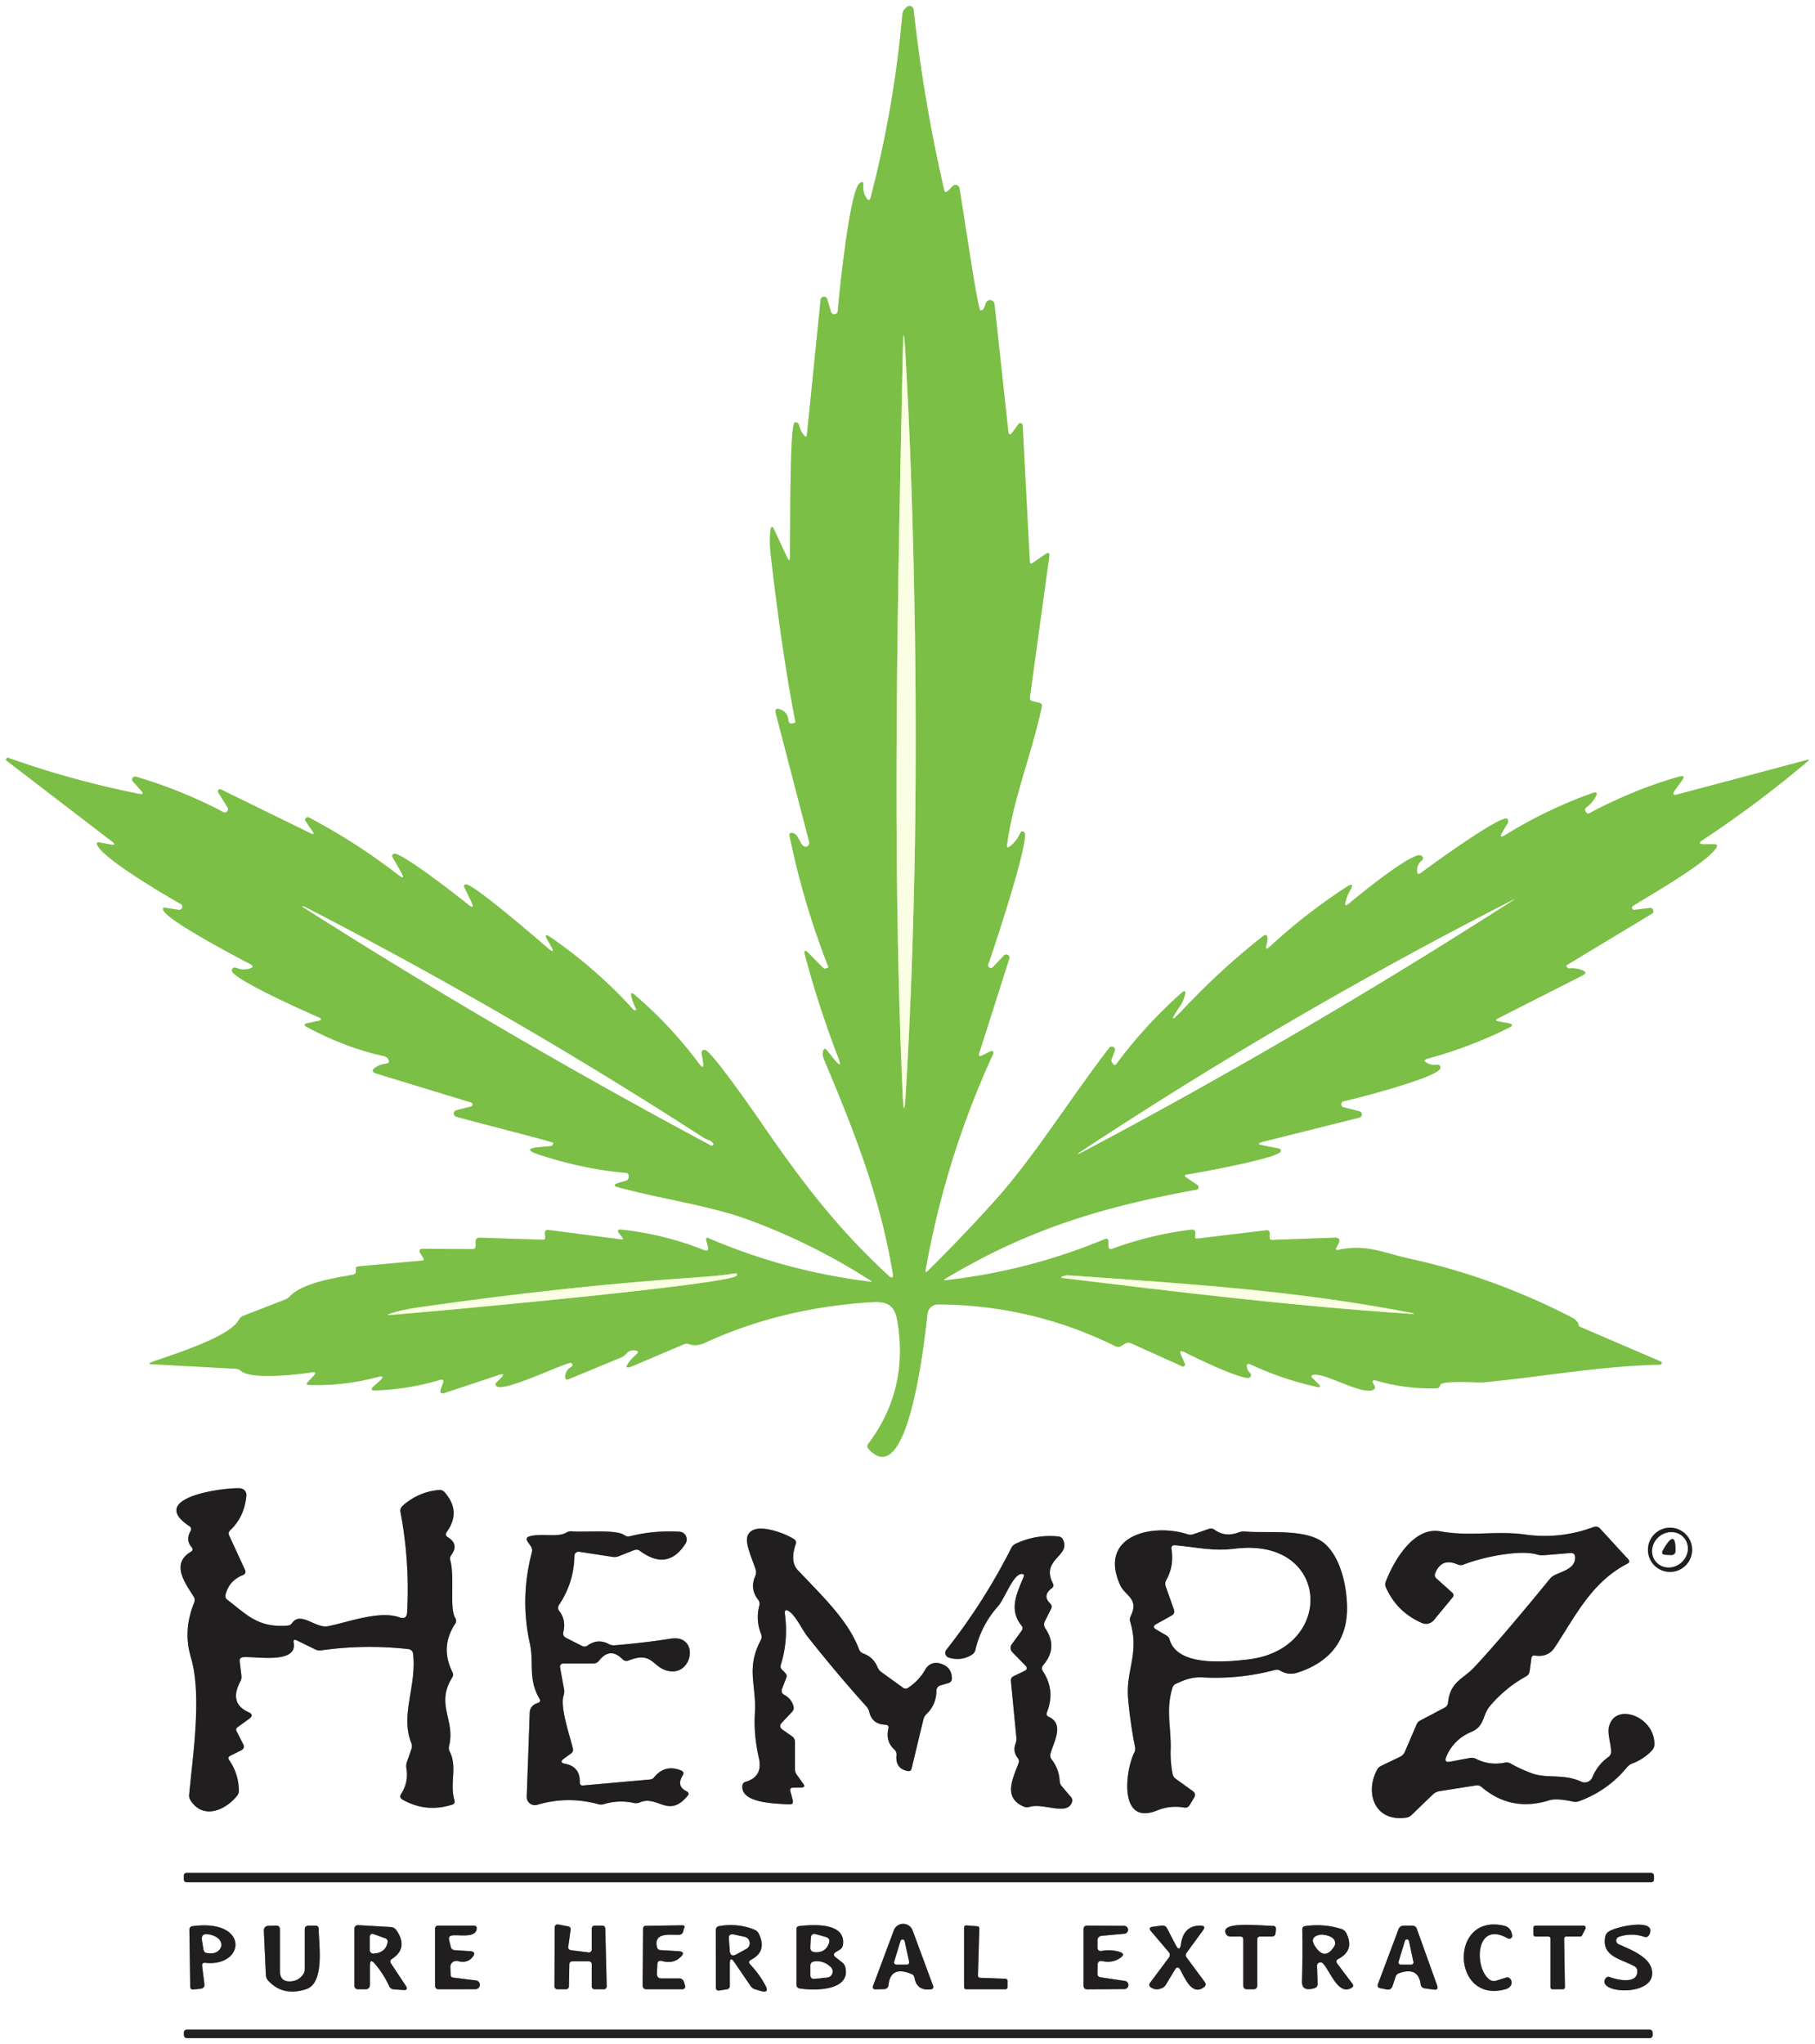 <svg xmlns="http://www.w3.org/2000/svg" width="292.495" height="329.401"><rect width="100%" height="100%" fill="#333333" stroke="none"/><g fill="none" stroke-width="2"><path stroke="#bddfa3" d="M191.303 189.241c1.64-.25 14.83-2.64 15.07-3.72q.09-.39-.3-.46l-2.53-.5q-1.34-.26-.02-.59l15.55-3.89a.53.53 0 0 0 0-1.02l-2.57-.65a.5.5 0 0 1 .02-.97c1.78-.37 15.64-3.92 15.6-5.39q-.02-.56-.58-.48-.81.11-1.52-.26-.94-.47.08-.75 6.76-1.83 13.04-4.95 1.06-.53-.1-.75l-1.58-.29q-.72-.14-.06-.48l13.61-6.91q.92-.47-.04-.85-1.01-.4-2.05-.29-.15.02-.27-.09l-.18-.18q-.16-.16.04-.28l13.69-8.26a.51.5 25.7 0 0-.33-.93l-2.47.3a.35.35 0 0 1-.22-.65c2.84-1.78 11.81-6.88 13.39-9.32q.39-.6-.33-.6h-1.64q-1.24 0-.21-.68 8.82-5.83 16.9-12.66.46-.39-.12-.23l-20.81 5.54q-1.14.3-.45-.66l1.17-1.63q.61-.86-.4-.58-7.01 1.92-14.57 5.91-.31.17-.57-.23-.29-.43.13-.74.94-.7 1.48-1.73.47-.9-.49-.56-7.36 2.61-14 6.72-1.28.79-.51-.5l.81-1.37q.21-.35-.05-.68c-.7-.88-12.01 7.24-13.86 8.67q-.7.54-.7-.35 0-.97.71-1.56.55-.46-.05-.85c-1.21-.8-10.27 6.58-11.62 7.73q-.82.69-.54-.35.24-.93.72-1.78.84-1.46-.58-.54-6.56 4.27-12.33 9.59-.92.86-.55-.34.15-.48.13-.95-.03-.91-.74-.35-6.71 5.29-12.56 11.49-3.42 3.64-.78-.26.54-.8.78-1.75.27-1.08-.56-.34-5.82 5.17-10.45 11.41-.28.39-.57 0l-.16-.23q-.17-.22-.07-.48l.5-1.36a.51.51 0 0 0-.89-.49c-6.32 8.2-12.02 17.49-18.41 24.6q-5.31 5.91-10.95 11.46a.15.15 0 0 1-.25-.14q3.18-18.04 10.79-34.7.49-1.06-.57-.55l-1.09.54q-.69.34-.46-.39l4.84-15.2a.51.51 0 0 0-.86-.51l-1.79 1.88a.45.45 0 0 1-.74-.46c.87-2.4 6.8-20.35 5.81-21.27q-.41-.37-.65.13-.56 1.25-1.61 2.09-.63.51-.52-.29c1-7.34 4.06-14.83 5.61-22.21q.1-.46-.35-.57l-1.13-.28q-.51-.13-.44-.65l3.12-22.68q.12-.88-.61-.37l-2.04 1.4q-.46.33-.49-.24l-1.15-21.93a.37.37 0 0 0-.66-.2l-.98 1.33q-.58.77-.68-.19l-2.22-20.47a.71.71 0 0 0-1.37-.17l-.28.75q-.15.43-.61.46c-.45.03-2.91-17.21-3.4-19.74a.63.63 0 0 0-1.06-.32l-.78.78q-.47.48-.62-.18-3.31-14.36-4.91-29.01a.67.66 64.4 0 0-1.13-.4l-.27.28q-.37.36-.41.87-1.32 14.93-5.09 29.43-.24.93-.75.11-.57-.91-.46-1.98.09-.84-.59-.34c-1.61 1.19-3.27 17.67-3.53 20.61a.56.56 0 0 1-1.09.11l-.6-2.05a.55.55 0 0 0-1.07.1l-2.2 21.71q-.06.61-.46.14-.57-.67-.8-1.59-.13-.53-.67-.52c-.83.02-.74 14.94-.8 21.61q-.01 1.13-.49.11l-2.06-4.4q-.45-.96-.59.09-.23 1.72.07 4.27 1.87 16.08 3.95 26.6.01.1-.08.13l-.26.08q-.71.26-.8-.5-.15-1.29-1.28-1.71-1.01-.38-.74.66l5.38 20.71a.6.6 0 0 1-.96.61c-.6-.5-.85-1.92-1.7-2.08q-.63-.12-.5.5 2.21 10.78 6.22 21.02.06.15-.09.2-.15.05-.29.1-.25.1-.44-.09l-2.35-2.36q-.9-.9-.57.33 2.23 8.36 5.34 16.44.81 2.11-.62.36l-1.19-1.47q-.43-.53-.61.13-.16.59.19 1.44c4.88 11.61 8.92 21.77 11.03 34.31q.21 1.25-.72.39c-7.96-7.36-13.51-14.47-20.43-24.54-1.15-1.67-8.27-11.95-9.18-11.82q-.55.07-.46.61l.22 1.3q.24 1.52-.68.29-4.54-6.1-10.33-11.05-.77-.66-.52.32.26 1.04.8 2.03.02.04-.03.06-.13.04-.25.08-.1.03-.17-.05-6-6.64-13.4-11.73-1.22-.83-.48.45l.43.74q1.07 1.85-.54.44c-.51-.45-11.72-10.18-13.02-10.13q-.47.02-.27.45l1.07 2.23q.78 1.6-.59.46c-1.24-1.03-10.95-8.61-11.89-8.08q-.35.21-.15.56l1.34 2.35q.86 1.5-.51.44-6.74-5.21-14.32-9.2a.41.41 0 0 0-.53.6l1.06 1.54q.56.81-.32.38l-14.41-7.05a.33.33 0 0 0-.42.47l1.5 2.44a.52.53-1.9 0 1-.69.74q-6.74-3.54-14.07-5.7a.48.47 77 0 0-.48.78l1.3 1.45q.65.73-.31.54-10.75-2.14-21.07-5.8a.27.27 0 0 0-.26.47l16.91 12.96q.96.74-.23.52l-1.7-.32q-.66-.12-.36.48c1.1 2.25 10.79 7.94 13.42 9.43a.51.5 63.9 0 1-.32.94l-2.23-.34q-.41-.06-.29.34c.51 1.65 11.9 7.62 14.01 8.73q.85.45-.06.73-1.06.33-2.15-.1-.56-.21-.73.36c-.36 1.25 12.34 6.88 13.95 7.57q.91.4-.06.61l-1.67.36q-.93.19-.09.64 6.17 3.3 12.29 4.65.62.13.83.6.25.57-.37.63-.98.1-1.75.63-.91.64.16.97l15.28 4.66a.34.34 0 0 1-.01.65l-2.39.61a.53.53 0 0 0-.02 1.02c1.61.51 15.61 4.04 15.62 4.21q.04.52-.49.56l-1.58.13q-3.16.26-.14 1.24 7.21 2.35 13.95 2.92.49.04.46.66-.02.48-.48.62l-1.17.34q-1.25.38.01.72c6.85 1.85 14.66 2.93 20.7 5.13q10.48 3.82 19.93 9.9.34.22-.06.17-13.53-1.63-26.04-6.99-.54-.24-.4.33l.26.99q.24.92-.65.57-6.38-2.53-13.24-3.28-.99-.11-.36.66l.4.49q.41.5-.23.41l-11.59-1.51q-.65-.09-.6.57l.05.63q.03.38-.35.37l-10.17-.33q-.7-.02-.7.69v.62q0 .55-.54.54l-7.89-.06q-.91-.01-.44.77l.44.71q.22.38-.21.42l-10.33.94q-.3.03-.31.33v.42q.01.49-.47.58c-2.95.53-8.15 1.33-10.2 3.5q-.32.35-.77.52l-6.67 2.59q-.52.2-.78.69c-1.48 2.78-10.82 5.63-13.91 6.74q-.96.34.06.39l13.28.72q.56.03.99.39c1.63 1.38 9.14.55 11.34.19q1-.16.31.58l-.95 1.02q-.39.42.18.43 5.62.19 10.99-1.26 1.56-.42.37.67l-.89.8q-.78.71.27.67 5.27-.17 10.29-1.67.88-.26.56.6l-.28.77q-.38 1.02.66.68l8.61-2.86q1.28-.42.33.53l-.66.67q-.36.36.06.64c1.37.9 11.53-4.14 11.98-3.78q.45.36-.04.66-.82.5-.93 1.42-.1.81.65.49l8.36-3.46q.46-.19.78-.57.57-.67 1.39-.57.96.1.22.72-.6.5-1.08 1.13-1.03 1.34.53.68l8.27-3.51q.42-.18.85-.02 1.14.43 2.62-.25 11.91-5.49 26.19-6.48c2.63-.19 4.21-.03 4.73 2.93q1.93 11.06-4.68 19.87-.3.41.04.8c6.7 7.49 9.28-20.05 9.51-21.81a1.68 1.69 4.1 0 1 1.68-1.46q15.07.06 28.58 6.72.5.25.98-.04l.6-.36q.47-.28.97-.06l8.24 3.71a.32.31.5 0 0 .42-.41l-.61-1.37q-.45-1.01.53-.51c1.27.64 9.79 4.81 10.57 4.06q.37-.36-.01-.7-.41-.38-.49-.91-.12-.79.61-.46 5.1 2.37 10.61 3.6.98.22.27-.49l-.92-.91q-.41-.41.16-.53c1.88-.39 8.06 3.46 9.72 2.36q.33-.22.13-.57l-.13-.23q-.53-.89.47-.61 4.67 1.34 9.58 1.23.57-.01.67-.56c.16-.76 6.31-.35 6.84-.4 9.59-.89 18.84-2.64 28.6-2.86a.26.26 0 0 0 .09-.5l-13.05-5.61q-.18-.08-.19-.28 0-.23-.12-.38-.45-.55-.7-.68-12.68-6.62-26.62-9.67c-3.75-.82-6.8-2.35-11.25-1.37q-.62.14-.32-.42l.28-.51q.57-1.07-.64-1.03l-10.03.36q-.38.01-.38-.37v-.69q0-.55-.55-.49l-11.16 1.34q-.34.04-.32-.3l.04-.53q.06-.69-.64-.61-6.54.8-12.71 3.07-.66.24-.66-.46v-.69q0-.63-.58-.39-12.32 5.11-25.57 6.61-.64.07-.09-.26c13.24-7.94 25.21-11.55 40.43-14.33a.41.41 0 0 0 .16-.75l-1.77-1.19q-.6-.4.11-.51" vector-effect="non-scaling-stroke"/><path stroke="#908f8f" d="m47.823 264.311 2.98 1.46q.45.22.94.15 7.05-.99 14.09-.2a.83.81-.4 0 1 .73.71c.64 5.17-2.09 9.87-.29 14.39q.2.49.03.99l-.73 2.12q-.16.48-.08.99.38 2.21-.84 4.12-.38.59.23.94 3.77 2.13 7.97.81.54-.17.38-.71c-.8-2.82.5-5.35-.75-7.83q-.23-.44-.11-.93c1.04-4.23-2.24-6.65.52-11.06q.24-.39.03-.8-2.04-4.07.42-7.81.31-.47.02-.94c-.97-1.61-.06-6.59-.79-9.25q-.14-.51.17-.93 1.26-1.71-.56-2.83-.55-.34-.18-.87 2.36-3.28-.33-6.36-.38-.45-.97-.39-3.33.33-5.81 2.54-.47.42-.35 1.05 1.51 7.97 1.07 16.1-.06 1.26-1.25.83c-3.19-1.15-8.2.77-11.5 1.43-2 .4-4.39-2.48-5.8-.5q-.26.37-.71.4c-4.73.39-6.54-1.72-9.71-4.16q-.42-.32-.29-.83.57-2.25 2.75-3.13.66-.26.36-.9l-2.54-5.52q-.2-.45.15-.79 2.33-2.2 2.63-5.61a1.08 1.08 0 0 0-1-1.18c-2.27-.18-15.24 1.42-8.2 6.09q.47.31.2.8-.81 1.44.16 2.58.4.47-.13.78c-3.27 1.93-.85 5.08.47 7.19q.3.46.09.98-1.83 4.46-.53 8.83c1.8 6.03.31 15.78-.28 22.13q-.04.47.21.88c2 3.15 5.59 1.69 7.52-.73q.29-.35.28-.8-.03-2.74-1.58-4.96-.29-.42.17-.66l1.78-.89q.66-.34.32-1l-1.06-2.09q-.19-.38.15-.63l1.89-1.37q.85-.62-.1-1.05-3.21-1.44-1.34-4.94.24-.44.18-.94l-.27-2.29q-.08-.64.56-.7c1.88-.17 8.78 1.18 8.13-2.33q-.12-.68.5-.38m206.01-13.41c.09 2.27-3.13 2.37-3.97 3.39q-8.34 10.18-12.34 14.41c-1.74 1.84-3.83 2.28-4.16 5.61q-.06.58-.57.85l-3.91 2.06q-.4.21-.59.64l-1.9 4.41q-.23.54-.77.8l-3.06 1.47q-.44.22-.66.65c-1.99 3.78-.33 8.43 4.74 7.68q.49-.08.85-.43l3.41-3.29q.46-.44 1.1-.54l5.81-.92q.55-.09.97.27 4.78 4.04 10.85 2.13 1.21-.38 3.9.21.46.1.91-.06 4.64-1.69 7.76-5.48.35-.43.87-.62 1.84-.69 3.16-2.11.37-.39.38-.94c.09-4.56-6.41-6.9-7.33-2.81-.25 1.12.31 2.61.36 3.91q.02.57-.44.91-1.76 1.27-2.59 3.28a1.33 1.32-66.3 0 1-1.78.7c-2.84-1.31-5.47-.47-7.88-1.32q-1.8-.64-3.55-1.62-.41-.23-.87-.13-2.44.5-4.6-.58-.53-.27-1.11-.16l-3.14.59q-1.01.18-.62-.77 1.19-2.84 4.07-4.04c2.14-.89 1.76-2.72 2.97-4.15q2.46-2.92 5.83-4.79.51-.28.58-.86l.28-2.06q.07-.51.57-.43 2.1.32 3.18-1.3c3.33-5.02 5.89-10.48 11.7-13.5q.55-.28.13-.74l-4.48-4.89q-.46-.51-1.11-.27-5.39 1.99-11 1.2c-4.67-.66-8.91.37-13.68-.52-4.27-.8-7.49 4.76-8.77 8.09q-.19.5.03.99 1.77 3.94 5.78 5.69a1.64 1.64 0 0 0 1.92-.45l3-3.63q.37-.44-.06-.83l-2.51-2.26q-.4-.36-.2-.85 1.02-2.54 3.61-1.41.5.21.99.01c2.7-1.09 8.91-2.47 11.82-1.61q.54.16 1.11.11l4.26-.35q.72-.06.75.66m-126.53 8.84c1.07.86 2.06 2.97 2.7 3.79q4.61 5.86 9.6 11.41.36.39.48.91.49 1.99 2.59 2.06.63.03.49.64-.47 2.01.94 3.33.42.4.37.97-.2 2.15 1.83 2.52.48.08.6-.39l1.89-7.86q.13-.57.55-.97 1.54-1.5 1.56-3.68.01-.71.69-.91l1.22-.36q.62-.18.59-.83-.06-1.88-2.04-2.37a1.98 1.98 0 0 0-2.21.95q-1.04 1.84-2.82 3.01-.41.27-.81-.02l-3.49-2.52q-.42-.3-.61-.78-.66-1.61-2.28-2.2-.52-.19-.71-.7c-1.71-4.48-5.29-7.94-9.84-12.72q-1.33-1.39-.36-4.2.18-.53-.29-.83c-1.52-.99-6.82-3.05-7.52-.33-.32 1.21.95 3.91 1.36 5.26q.15.51-.06 1-.92 2.08.44 3.82.34.44.2.98-.6 2.32.28 4.55.21.52-.05 1.02c-2.43 4.62-.65 7.22-.94 11.8q-.21 3.43.65 7.22.66 2.97-2.14 3.79-.49.15-.53.66c-.24 2.76 5.18 2.85 7.53 2.98q.78.05.58-.71l-.37-1.39q-.16-.57.43-.59l1.34-.03q.73-.02.3-.61l-1.02-1.42q-.31-.42-.31-.95v-4.35q0-.59-.49-.93l-1.51-1.06q-.71-.5-.11-1.13l1.65-1.75q.34-.36.23-.84-.3-1.23-1.45-1.86-.66-.36-.38-1.06l.68-1.77q.12-.32-.09-.59-.25-.33-.54-.58-.43-.37-.26-.91 1.2-3.89.66-8.02-.17-1.22.8-.45m62.22 11.56c1.49-.67 2.57-1.11 4.29-1.02q5.9.32 11.63-1.19.49-.13.93.13 1.27.76 2.73.29c5.27-1.7 8.21-5.33 7.97-11.03-.13-3.23-1.05-7.36-3.44-9.62-2.81-2.67-9.26-1.76-12.98-2.09q-.52-.05-1.02.14-2.16.82-3.85-.39-.48-.34-1.03-.15l-2.42.83q-.49.17-.98.01c-5.46-1.81-14.52.12-10.81 8.24.78 1.7 3.06 2.12 1.68 4.94q-.23.46-.08.94c1.53 5.14-.76 7.77-.34 12.41q.35 3.9 1.11 7.76.09.49-.13.93c-1.39 2.7-2.63 11.85 3.71 9.28q2.08-.85 4.33-.46.6.1.91-.43l.69-1.15q.39-.66-.24-1.1l-2.72-1.96q-.4-.29-.49-.77-.38-1.93-.32-3.82c.13-3.56-.83-6.5.3-10.08q.14-.45.57-.64m83.17-21.58a3.56 3.56 0 0 0-3.56-3.56 3.56 3.56 0 0 0-3.56 3.56 3.56 3.56 0 0 0 3.56 3.56 3.56 3.56 0 0 0 3.56-3.56m-186.03 24.68q-1.26.4-1.3 1.62-.23 6.7-.48 13.48a1.31 1.32-7.2 0 0 1.68 1.31q4.91-1.46 9.86-.1.45.13.9-.01 2.4-.73 4.82-.19.5.11.97-.09c2.82-1.24 4.61 2.65 7.67-1.03q.42-.49-.16-.77-1.66-.81-.61-2.54.34-.57-.27-.81-2.57-1.04-4.33 1.1-.26.32-.67.36l-10.75.96q-.58.05-.56-.53.05-2.5-2.35-2.96-1.07-.2-.19-.84l1.14-.83q.4-.29.29-.77c-.47-2.05-2.13-6.73-1.49-8.59q.16-.48.07-.98l-.63-3.42q-.13-.74.62-.74h4.75q.55 0 .89-.44 1.78-2.26 3.76-.26.44.45 1.03.22c4.02-1.59 3.74 1.3 6.61 1.73 3.82.56 4.74-5.97.14-5.24q-4.49.7-9.04 1.06-.49.04-.92-.19-1.74-.95-3.4.22-.45.32-.94.07l-2.54-1.29q-.6-.31-.44-.97.45-1.9-.66-3.35-.38-.5-.03-1.02 2.39-3.56 2.47-7.88a.68.68 0 0 1 .78-.66l5.36.83q.52.08 1.01-.11l2.45-.97q.52-.21.97.12 4.47 3.3 7.33-1.18a1.25 1.25 0 0 0-.98-1.92q-4.06-.24-7.96.73-.51.13-.93-.18c-1.3-.96-6.69-.42-8.42-.61q-.5-.05-.93.21c-1.35.83-4.08.05-5.94.61q-.7.22-.29.83l.5.73q.33.48.18 1.05-1.93 7.32-.32 14.62c.71 3.21-.33 5.69 1.55 8.92q.3.51-.27.69" vector-effect="non-scaling-stroke"/><path stroke="#908f8f" d="M164.953 254.101c-1.18 2.84-2.36 5.3-.34 7.82q.34.42.02.85l-1.59 2.18a.98.97 41 0 0 .09 1.25l2.11 2.17q.53.54-.15.87l-1.72.83q-.52.25-.46.82l.88 9.08q.05.5-.13.97-.48 1.27.35 2.33.29.38.13.83c-.88 2.42-2.58 5.53.83 6.99q.46.2.95.05c2.2-.68 6 1.46 6.81-.7q.19-.5-.16-.91l-1.45-1.7q-.32-.37-.35-.85-.11-1.95-1.3-3.49-.31-.4-.19-.9c.47-1.83 2.35-4.77-.29-5.97q-.48-.22-.28-.71 1.4-3.52-.64-6.61-.35-.54.07-1.03 2.39-2.81.32-5.88-.38-.57-.07-1.18l.99-1.96q.25-.5-.15-.89-1.29-1.27.23-2.41.45-.34.2-.85c-1.96-3.9 2.94-4.33 1.65-7.01q-.23-.47-.75-.52-3.6-.36-6.84 1.15-.51.23-.76.73-4.4 8.7-10.45 16.37a.81.81 0 0 0 .41 1.28q2.01.58 3.68-.46.47-.29.59-.82.95-3.98 3.64-7c1.09-1.23 2.41-5.12 3.77-5.2q.56-.04.35.48m101.59 48.1a.42.42 0 0 0-.42-.42H30.043a.42.42 0 0 0-.42.42v.66a.42.42 0 0 0 .42.42h236.08a.42.42 0 0 0 .42-.42v-.66m-174.79 14.28a.46.46 0 0 1 .46-.45h2.69a.46.46 0 0 1 .46.46v3.58a.46.46 0 0 0 .46.46h1.49a.46.46 0 0 0 .46-.47l-.23-9.33a.46.46 0 0 0-.46-.45h-1.26a.46.46 0 0 0-.46.46v3.39a.46.46 0 0 1-.52.46l-2.87-.36a.46.46 0 0 1-.4-.52l.39-2.8a.46.46 0 0 0-.37-.51l-1.66-.31a.46.46 0 0 0-.54.45l-.04 9.53a.46.46 0 0 0 .46.46h1.41a.46.46 0 0 0 .46-.45l.07-3.6m14.94-.5q1.81.49 2.97-.62.93-.89-.35-.97l-2.86-.17q-.46-.02-.57-.47c-.61-2.48 2.19-1.94 3.54-2q.6-.03.7-.63.03-.19.11-.37.27-.54-.33-.53l-5.79.09q-.47 0-.48.48l-.07 9.09q0 .65.65.65h5.62q.76 0 .53-.73l-.14-.43q-.18-.59-.79-.59h-2.8q-.8 0-.77-.8l.07-1.44q.03-.75.76-.56m133.31 2.96c-2.5-1.94-2.23-9.58 2.98-6.61a.48.47 11.7 0 0 .71-.46q-.16-1.31-1.31-1.58c-8.92-2.09-8.48 12.75.31 10.21.71-.2 1.16-.91.76-1.56q-.28-.44-.78-.28l-1.53.48q-.62.19-1.14-.2m20.89-6.86q2-.69 4.06-.01.57.19.84-.35c1.36-2.76-5.51-1.3-6.63-.43q-.39.31-.48.8c-.59 3.24 2.68 3.57 4.72 4.74q.43.24.45.73c.1 2.17-3.09 1.5-4.39 1.02q-.52-.19-.78.3c-1.32 2.43 8.5 2.9 7.51-1.53-.47-2.12-3.49-3.24-5.35-4.08a.64.64 0 0 1 .05-1.19m-227.8 4.19c6.46.69 7.14-7.13-2.05-5.91q-.53.07-.52.61l.13 9.12q.01.52.53.47l1.12-.11q.72-.08.63-.79l-.35-2.86q-.08-.59.51-.53m13.85 2.98q-1.83.17-1.83-1.67v-6.69q0-.63-.64-.62l-1.16.03q-.82.03-.79.85l.32 7.07q.02.51.36.89 2.38 2.63 6.15 1.4c3.01-.99 2.03-7.19 2-9.73q-.01-.5-.51-.5h-1.1q-.63 0-.63.63v6.37q0 .52-.32.93-.71.94-1.85 1.04m13.47-2.83q1.39 1.64 2.31 3.61.21.47.73.51l1.52.11q.92.07.41-.7l-2.37-3.58q-.29-.44.16-.73 2.65-1.74.75-4.57-.35-.53-.99-.57l-5.13-.3q-.69-.04-.69.65v9.05q0 .63.63.63h1.12q.75 0 .75-.75v-3.06q0-1.25.8-.3m12.21 1.77-.05-1.23a.97.97 0 0 1 1.21-.97q1.52.4 2.36-.64.72-.88-.41-.96l-2.45-.16q-.51-.04-.64-.54l-.26-1.06q-.18-.69.53-.78c1.12-.14 3.73.47 3.91-1.06q.06-.51-.46-.51h-5.75q-.5 0-.5.5v9.13q0 .63.63.62l5.83-.01a.711.711 0 0 0 .09-1.42l-3.62-.45q-.41-.05-.42-.46m45.74-1.99 2.61 3.82q.26.38.7.51l.91.27q1.48.44.75-.92-1-1.84-2.42-3.34-.44-.46.13-.76 2.62-1.37 1.25-4.19-.24-.48-.73-.67-2.67-1.07-5.61-.58-.6.1-.6.71l.01 9.15q0 .61.61.52l1.15-.18q.49-.08.49-.57v-3.54q0-1.33.75-.23m16.35-1.67.61-.37q.46-.28.53-.82c.46-3.64-4.92-3.24-7.07-2.99q-.42.05-.42.47v8.96q0 .54.52.62c2.39.39 8.19.39 7.36-3.36q-.11-.51-.52-.84l-1.06-.83q-.57-.46.05-.84m12.66 4.15q.37 2.17 2.71 1.85a.38.37-13.6 0 0 .31-.5l-3.32-8.98a1.62 1.61 45.1 0 0-3.03-.01l-3.32 8.88q-.24.64.44.62l1.27-.03q.68-.02.76-.7.35-3.13 3.69-1.74.42.17.49.61m10.56 0a.34.34 0 0 1-.33-.35l.22-7.61a.34.34 0 0 0-.31-.34l-1.78-.14a.34.34 0 0 0-.37.34v9.61a.34.34 0 0 0 .34.34h6.32a.34.34 0 0 0 .34-.34v-1.02a.34.34 0 0 0-.33-.34l-4.1-.15m19.74-2.68q1.56.33 2.77-.46 1.14-.73-.16-1.08-1.35-.36-2.7-.12-.72.13-.72-.6v-1.02q0-.74.74-.81l3.65-.33a.64.64 0 0 0-.05-1.27l-5.95-.04q-.64-.01-.64.63v9.01q0 .64.64.63l5.95-.04a.66.66 0 0 0 .1-1.31l-3.94-.59q-.51-.08-.5-.6l.02-1.38q.02-.78.79-.62m11.78-2.64-1.37-2.64q-.28-.53-.88-.45l-1.44.19q-.79.11-.27.72l2.83 3.33q.39.46.03.94l-3 4.02q-.34.45.13.77.88.58 1.92.03a1.2 1.21 2.2 0 0 .45-.42l1.51-2.5q.41-.67.81 0c.72 1.21 1.87 4.35 3.86 2.84q.46-.36.12-.83l-2.92-3.95q-.28-.38 0-.76l2.64-3.62q.54-.74-.38-.76-2.73-.05-3.17 2.95-.21 1.42-.87.14m13.66-1.33h1.8q.62 0 .66-.61l.05-.57q.04-.52-.48-.53c-2.47-.07-8.45-.75-7.62 1.2q.22.51.77.51h1.57q.5 0 .5.5v7.38q0 .62.63.62h1q.62 0 .62-.62v-7.38q0-.5.5-.5m10.08 4.33c1.2 1.28 2.49 5.3 4.66 3.91q.38-.25.11-.61l-2.46-3.27q-.35-.48.18-.75 2.63-1.36 1.31-4.1-.26-.55-.83-.73-2.84-.89-5.83-.46-.47.07-.46.55.06 4.19-.05 8.39-.04 1.66 1.99 1.07.55-.17.53-.74l-.1-2.87a.55.55 0 0 1 .95-.39m12.28 1.58q3.08-1.09 3.47 1.77.08.6.69.68l1.4.19q.85.12.56-.69l-3.26-9.09q-.19-.52-.74-.52h-1.35q-.65 0-.88.61l-3.29 8.77q-.22.59.41.71l.98.19q.72.14.96-.57l.48-1.47q.14-.43.57-.58m26.6-5.57a.34.34 0 0 1 .34-.34h2.23a.34.34 0 0 0 .31-.18l.55-1.07a.34.34 0 0 0-.3-.5h-7.75a.34.34 0 0 0-.34.34v1.07a.34.34 0 0 0 .34.34h2.07a.34.34 0 0 1 .34.34v7.82a.34.34 0 0 0 .34.34h1.65a.34.34 0 0 0 .34-.34l-.12-7.82m14.26 15.13a.46.46 0 0 0-.46-.46H30.093a.46.46 0 0 0-.46.46v.44a.46.46 0 0 0 .46.46h235.78a.46.46 0 0 0 .46-.46v-.44" vector-effect="non-scaling-stroke"/><path stroke="#bbdf95" d="M145.493 56.621c-.83 39.77-1.78 79.45-.05 119.23q.23 5.4.55 0 2.03-34.75 1.45-73.82-.38-25.36-1.55-45.42-.3-5.17-.4.01" vector-effect="non-scaling-stroke"/><path stroke="#bddfa3" d="M174.853 185.401q35.49-18.83 69.29-40.54.11-.07-.01-.01-35.82 18.24-69.4 40.35-2.11 1.39.12.2m-61.33-1.98q-31.3-20.24-64.45-37.32-.1-.05-.2-.06-.27-.02-.03.13 32.06 20.4 65.75 38.4a.25.24-3 0 0 .32-.35q-.22-.32-.55-.45-.74-.28-.84-.35" vector-effect="non-scaling-stroke"/><path stroke="#bbdf95" d="M63.003 211.871c5.34-.41 55.54-4.95 55.76-6.38q.06-.38-.32-.31-2.18.37-5.58.6-21.73 1.46-45.57 4.9-2.59.38-4.34.96-.92.3.05.23m164.09-.39c-18-3.47-34.51-4.56-54.73-5.97q-.69-.04-1.11.15-.48.21.04.27c18.57 2.26 37.1 4.51 55.78 5.75q1.61.1.02-.2" vector-effect="non-scaling-stroke"/><path stroke="#908f8f" d="M201.183 267.361c14.02-1.67 13.24-19.67-2.1-17.81-3.7.46-6.19-.23-9.69-.54q-.69-.06-.58.61.44 2.69-.84 4.97-.28.5-.09 1.04l1.31 3.69q.24.67-.39 1.02l-2.48 1.38q-.71.39-.01.81l1.69.99q.38.22.49.63c1.23 4.32 8.69 3.68 12.69 3.21m70.194-19.558a2.96 2.74-40.4 0 0-4.03-.169 2.96 2.74-40.4 0 0-.478 4.005 2.96 2.74-40.4 0 0 4.03.17 2.96 2.74-40.4 0 0 .478-4.006" vector-effect="non-scaling-stroke"/><path stroke="#908f8f" d="M270.013 249.841q.04-3.7-2.02-.06-.39.7.41.74l.84.04q.76.04.77-.72m-236.48 61.85q-1.15-.18-.96.98l.24 1.47q.07.44.5.53c2.57.55 3.53-2.46.22-2.98m28.56.65-1.82-.65q-.66-.24-.66.46v2.08a.54.53-1.5 0 0 .57.53q1.93-.1 2.26-1.8a.54.53 16 0 0-.35-.62m56.59 2.53 1.58-.86a1.03 1.03 0 0 0-.27-1.91l-1.73-.38q-.84-.19-.78.67l.14 1.91q.08 1.11 1.06.57m14.39-2.75-1.53-.43q-.82-.24-.86.61l-.07 1.49q-.03.67.64.73 1.74.18 2.32-1.41.27-.76-.5-.99m.81 4.87q-1.14-1.13-2.67-.92-.6.08-.6.68v1.46q0 .7.69.62l2.01-.21a.96.95-25.8 0 0 .57-1.63m11.89-4.19a.33.33 0 0 0-.64-.03l-1.02 3.33a.33.33 0 0 0 .32.43h1.74a.33.33 0 0 0 .32-.4l-.72-3.33m69.04-.45c-.45-.41-1.55-.71-2.23-.55q-1.53.37-.69 1.7 1.58 2.52 3.1.12a1 1 0 0 0-.18-1.27m12.23.42a.32.32 0 0 0-.62-.03l-1.02 3.38a.32.32 0 0 0 .31.41h1.73a.32.32 0 0 0 .32-.39l-.72-3.37" vector-effect="non-scaling-stroke"/></g><path fill="#fff" d="M-54.137-36.219h400v400h-400Zm245.44 225.46c1.64-.25 14.83-2.64 15.07-3.72q.09-.39-.3-.46l-2.53-.5q-1.34-.26-.02-.59l15.55-3.89a.53.53 0 0 0 0-1.02l-2.57-.65a.5.5 0 0 1 .02-.97c1.78-.37 15.64-3.92 15.6-5.39q-.02-.56-.58-.48-.81.11-1.52-.26-.94-.47.08-.75 6.76-1.83 13.04-4.95 1.06-.53-.1-.75l-1.58-.29q-.72-.14-.06-.48l13.61-6.91q.92-.47-.04-.85-1.01-.4-2.05-.29-.15.02-.27-.09l-.18-.18q-.16-.16.04-.28l13.69-8.26a.51.5 25.7 0 0-.33-.93l-2.47.3a.35.35 0 0 1-.22-.65c2.84-1.78 11.81-6.88 13.39-9.32q.39-.6-.33-.6h-1.64q-1.24 0-.21-.68 8.82-5.83 16.9-12.66.46-.39-.12-.23l-20.81 5.54q-1.14.3-.45-.66l1.17-1.63q.61-.86-.4-.58-7.01 1.92-14.57 5.91-.31.17-.57-.23-.29-.43.13-.74.94-.7 1.48-1.73.47-.9-.49-.56-7.36 2.61-14 6.72-1.28.79-.51-.5l.81-1.37q.21-.35-.05-.68c-.7-.88-12.01 7.24-13.86 8.67q-.7.54-.7-.35 0-.97.71-1.56.55-.46-.05-.85c-1.21-.8-10.27 6.58-11.62 7.73q-.82.69-.54-.35.24-.93.72-1.78.84-1.46-.58-.54-6.56 4.27-12.33 9.59-.92.86-.55-.34.15-.48.13-.95-.03-.91-.74-.35-6.71 5.29-12.56 11.49-3.42 3.64-.78-.26.54-.8.78-1.75.27-1.08-.56-.34-5.82 5.17-10.45 11.41-.28.39-.57 0l-.16-.23q-.17-.22-.07-.48l.5-1.36a.51.51 0 0 0-.89-.49c-6.32 8.2-12.02 17.49-18.41 24.6q-5.31 5.91-10.95 11.46a.15.15 0 0 1-.25-.14q3.18-18.04 10.79-34.7.49-1.06-.57-.55l-1.09.54q-.69.34-.46-.39l4.84-15.2a.51.51 0 0 0-.86-.51l-1.79 1.88a.45.45 0 0 1-.74-.46c.87-2.4 6.8-20.35 5.81-21.27q-.41-.37-.65.13-.56 1.25-1.61 2.09-.63.51-.52-.29c1-7.34 4.06-14.83 5.61-22.21q.1-.46-.35-.57l-1.13-.28q-.51-.13-.44-.65l3.12-22.68q.12-.88-.61-.37l-2.04 1.4q-.46.33-.49-.24l-1.15-21.93a.37.37 0 0 0-.66-.2l-.98 1.33q-.58.77-.68-.19l-2.22-20.47a.71.71 0 0 0-1.37-.17l-.28.75q-.15.43-.61.46c-.45.03-2.91-17.21-3.4-19.74a.63.63 0 0 0-1.06-.32l-.78.78q-.47.48-.62-.18-3.31-14.36-4.91-29.01a.67.66 64.4 0 0-1.13-.4l-.27.28q-.37.36-.41.87-1.32 14.93-5.09 29.43-.24.93-.75.11-.57-.91-.46-1.98.09-.84-.59-.34c-1.61 1.19-3.27 17.67-3.53 20.61a.56.56 0 0 1-1.09.11l-.6-2.05a.55.55 0 0 0-1.07.1l-2.2 21.71q-.06.61-.46.14-.57-.67-.8-1.59-.13-.53-.67-.52c-.83.02-.74 14.94-.8 21.61q-.01 1.13-.49.11l-2.06-4.4q-.45-.96-.59.09-.23 1.72.07 4.27 1.87 16.08 3.95 26.6.01.1-.08.13l-.26.08q-.71.26-.8-.5-.15-1.29-1.28-1.71-1.01-.38-.74.66l5.38 20.71a.6.6 0 0 1-.96.61c-.6-.5-.85-1.92-1.7-2.08q-.63-.12-.5.5 2.21 10.78 6.22 21.02.06.15-.09.2-.15.05-.29.1-.25.1-.44-.09l-2.35-2.36q-.9-.9-.57.33 2.23 8.36 5.34 16.44.81 2.11-.62.36l-1.19-1.47q-.43-.53-.61.13-.16.59.19 1.44c4.88 11.61 8.92 21.77 11.03 34.31q.21 1.25-.72.39c-7.96-7.36-13.51-14.47-20.43-24.54-1.15-1.67-8.27-11.95-9.18-11.82q-.55.07-.46.61l.22 1.3q.24 1.52-.68.29-4.54-6.1-10.33-11.05-.77-.66-.52.32.26 1.04.8 2.03.02.04-.03.06-.13.04-.25.08-.1.03-.17-.05-6-6.64-13.4-11.73-1.22-.83-.48.45l.43.74q1.07 1.85-.54.44c-.51-.45-11.72-10.18-13.02-10.13q-.47.02-.27.45l1.07 2.23q.78 1.6-.59.46c-1.24-1.03-10.95-8.61-11.89-8.08q-.35.21-.15.56l1.34 2.35q.86 1.5-.51.44-6.74-5.21-14.32-9.2a.41.41 0 0 0-.53.6l1.06 1.54q.56.81-.32.38l-14.41-7.05a.33.33 0 0 0-.42.47l1.5 2.44a.53.52 88.1 0 1-.69.74q-6.74-3.54-14.07-5.7a.48.47 77 0 0-.48.78l1.3 1.45q.65.73-.31.54-10.75-2.14-21.07-5.8a.27.27 0 0 0-.26.47l16.91 12.96q.96.74-.23.52l-1.7-.32q-.66-.12-.36.48c1.1 2.25 10.79 7.94 13.42 9.43a.51.5 63.9 0 1-.32.94l-2.23-.34q-.41-.06-.29.34c.51 1.65 11.9 7.62 14.01 8.73q.85.45-.06.73-1.06.33-2.15-.1-.56-.21-.73.36c-.36 1.25 12.34 6.88 13.95 7.57q.91.4-.06.61l-1.67.36q-.93.19-.09.64 6.17 3.3 12.29 4.65.62.13.83.6.25.57-.37.63-.98.1-1.75.63-.91.64.16.97l15.28 4.66a.34.34 0 0 1-.01.65l-2.39.61a.53.53 0 0 0-.02 1.02c1.61.51 15.61 4.04 15.62 4.21q.04.52-.49.56l-1.58.13q-3.16.26-.14 1.24 7.21 2.35 13.95 2.92.49.04.46.66-.02.48-.48.62l-1.17.34q-1.25.38.01.72c6.85 1.85 14.66 2.93 20.7 5.13q10.48 3.82 19.93 9.9.34.22-.06.17-13.53-1.63-26.04-6.99-.54-.24-.4.33l.26.99q.24.92-.65.57-6.38-2.53-13.24-3.28-.99-.11-.36.66l.4.49q.41.5-.23.41l-11.59-1.51q-.65-.09-.6.57l.05.63q.03.38-.35.37l-10.17-.33q-.7-.02-.7.69v.62q0 .55-.54.54l-7.89-.06q-.91-.01-.44.77l.44.71q.22.38-.21.42l-10.33.94q-.3.03-.31.33v.42q.01.49-.47.58c-2.95.53-8.15 1.33-10.2 3.5q-.32.35-.77.52l-6.67 2.59q-.52.2-.78.69c-1.48 2.78-10.82 5.63-13.91 6.74q-.96.34.06.39l13.28.72q.56.03.99.39c1.63 1.38 9.14.55 11.34.19q1-.16.31.58l-.95 1.02q-.39.42.18.43 5.62.19 10.99-1.26 1.56-.42.37.67l-.89.8q-.78.71.27.67 5.27-.17 10.29-1.67.88-.26.56.6l-.28.77q-.38 1.02.66.68l8.61-2.86q1.28-.42.33.53l-.66.67q-.36.36.06.64c1.37.9 11.53-4.14 11.98-3.78q.45.36-.04.66-.82.5-.93 1.42-.1.81.65.49l8.36-3.46q.46-.19.78-.57.57-.67 1.39-.57.96.1.22.72-.6.5-1.08 1.13-1.03 1.34.53.68l8.27-3.51q.42-.18.85-.02 1.14.43 2.62-.25 11.91-5.49 26.19-6.48c2.63-.19 4.21-.03 4.73 2.93q1.93 11.06-4.68 19.87-.3.41.04.8c6.7 7.49 9.28-20.05 9.51-21.81a1.68 1.69 4.1 0 1 1.68-1.46q15.07.06 28.58 6.72.5.25.98-.04l.6-.36q.47-.28.97-.06l8.24 3.71a.32.31.5 0 0 .42-.41l-.61-1.37q-.45-1.01.53-.51c1.27.64 9.79 4.81 10.57 4.06q.37-.36-.01-.7-.41-.38-.49-.91-.12-.79.61-.46 5.1 2.37 10.61 3.6.98.22.27-.49l-.92-.91q-.41-.41.16-.53c1.88-.39 8.06 3.46 9.72 2.36q.33-.22.13-.57l-.13-.23q-.53-.89.47-.61 4.67 1.34 9.58 1.23.57-.01.67-.56c.16-.76 6.31-.35 6.84-.4 9.59-.89 18.84-2.64 28.6-2.86a.26.26 0 0 0 .09-.5l-13.05-5.61q-.18-.08-.19-.28 0-.23-.12-.38-.45-.55-.7-.68-12.68-6.62-26.62-9.67c-3.75-.82-6.8-2.35-11.25-1.37q-.62.14-.32-.42l.28-.51q.57-1.07-.64-1.03l-10.03.36q-.38.01-.38-.37v-.69q0-.55-.55-.49l-11.16 1.34q-.34.04-.32-.3l.04-.53q.06-.69-.64-.61-6.54.8-12.71 3.07-.66.24-.66-.46v-.69q0-.63-.58-.39-12.32 5.11-25.57 6.61-.64.07-.09-.26c13.24-7.94 25.21-11.55 40.43-14.33a.41.41 0 0 0 .16-.75l-1.77-1.19q-.6-.4.11-.51zm-143.48 75.07 2.98 1.46q.45.22.94.15 7.05-.99 14.09-.2a.81.83 89.6 0 1 .73.71c.64 5.17-2.09 9.87-.29 14.39q.2.49.03.99l-.73 2.12q-.16.48-.08.99.38 2.21-.84 4.12-.38.59.23.94 3.77 2.13 7.97.81.54-.17.38-.71c-.8-2.82.5-5.35-.75-7.83q-.23-.44-.11-.93c1.04-4.23-2.24-6.65.52-11.06q.24-.39.03-.8-2.04-4.07.42-7.81.31-.47.02-.94c-.97-1.61-.06-6.59-.79-9.25q-.14-.51.17-.93 1.26-1.71-.56-2.83-.55-.34-.18-.87 2.36-3.28-.33-6.36-.38-.45-.97-.39-3.33.33-5.81 2.54-.47.42-.35 1.05 1.51 7.97 1.07 16.1-.06 1.26-1.25.83c-3.19-1.15-8.2.77-11.5 1.43-2 .4-4.39-2.48-5.8-.5q-.26.37-.71.4c-4.73.39-6.54-1.72-9.71-4.16q-.42-.32-.29-.83.57-2.25 2.75-3.13.66-.26.36-.9l-2.54-5.52q-.2-.45.15-.79 2.33-2.2 2.63-5.61a1.08 1.08 0 0 0-1-1.18c-2.27-.18-15.24 1.42-8.2 6.09q.47.31.2.8-.81 1.44.16 2.58.4.47-.13.78c-3.27 1.93-.85 5.08.47 7.19q.3.46.09.98-1.83 4.46-.53 8.83c1.8 6.03.31 15.78-.28 22.13q-.04.47.21.88c2 3.15 5.59 1.69 7.52-.73q.29-.35.28-.8-.03-2.74-1.58-4.96-.29-.42.17-.66l1.78-.89q.66-.34.32-1l-1.06-2.09q-.19-.38.15-.63l1.89-1.37q.85-.62-.1-1.05-3.21-1.44-1.34-4.94.24-.44.18-.94l-.27-2.29q-.08-.64.56-.7c1.88-.17 8.78 1.18 8.13-2.33q-.12-.68.5-.38zm206.01-13.41c.09 2.27-3.13 2.37-3.97 3.39q-8.34 10.18-12.34 14.41c-1.74 1.84-3.83 2.28-4.16 5.61q-.06.58-.57.85l-3.91 2.06q-.4.21-.59.64l-1.9 4.41q-.23.54-.77.8l-3.06 1.47q-.44.22-.66.65c-1.99 3.78-.33 8.43 4.74 7.68q.49-.08.85-.43l3.41-3.29q.46-.44 1.1-.54l5.81-.92q.55-.09.97.27 4.78 4.04 10.85 2.13 1.21-.38 3.9.21.46.1.91-.06 4.64-1.69 7.76-5.48.35-.43.87-.62 1.84-.69 3.16-2.11.37-.39.38-.94c.09-4.56-6.41-6.9-7.33-2.81-.25 1.12.31 2.61.36 3.91q.02.57-.44.91-1.76 1.27-2.59 3.28a1.32 1.33 23.7 0 1-1.78.7c-2.84-1.31-5.47-.47-7.88-1.32q-1.8-.64-3.55-1.62-.41-.23-.87-.13-2.44.5-4.6-.58-.53-.27-1.11-.16l-3.14.59q-1.01.18-.62-.77 1.19-2.84 4.07-4.04c2.14-.89 1.76-2.72 2.97-4.15q2.46-2.92 5.83-4.79.51-.28.58-.86l.28-2.06q.07-.51.57-.43 2.1.32 3.18-1.3c3.33-5.02 5.89-10.48 11.7-13.5q.55-.28.13-.74l-4.48-4.89q-.46-.51-1.11-.27-5.39 1.99-11 1.2c-4.67-.66-8.91.37-13.68-.52-4.27-.8-7.49 4.76-8.77 8.09q-.19.5.03.99 1.77 3.94 5.78 5.69a1.64 1.64 0 0 0 1.92-.45l3-3.63q.37-.44-.06-.83l-2.51-2.26q-.4-.36-.2-.85 1.02-2.54 3.61-1.41.5.21.99.01c2.7-1.09 8.91-2.47 11.82-1.61q.54.16 1.11.11l4.26-.35q.72-.06.75.66zm-126.53 8.84c1.07.86 2.06 2.97 2.7 3.79q4.61 5.86 9.6 11.41.36.39.48.91.49 1.99 2.59 2.06.63.03.49.64-.47 2.01.94 3.33.42.4.37.97-.2 2.15 1.83 2.52.48.08.6-.39l1.89-7.86q.13-.57.55-.97 1.54-1.5 1.56-3.68.01-.71.69-.91l1.22-.36q.62-.18.59-.83-.06-1.88-2.04-2.37a1.98 1.98 0 0 0-2.21.95q-1.04 1.84-2.82 3.01-.41.27-.81-.02l-3.49-2.52q-.42-.3-.61-.78-.66-1.61-2.28-2.2-.52-.19-.71-.7c-1.71-4.48-5.29-7.94-9.84-12.72q-1.33-1.39-.36-4.2.18-.53-.29-.83c-1.52-.99-6.82-3.05-7.52-.33-.32 1.21.95 3.91 1.36 5.26q.15.51-.06 1-.92 2.08.44 3.82.34.44.2.98-.6 2.32.28 4.55.21.52-.05 1.02c-2.43 4.62-.65 7.22-.94 11.8q-.21 3.43.65 7.22.66 2.97-2.14 3.79-.49.15-.53.66c-.24 2.76 5.18 2.85 7.53 2.98q.78.05.58-.71l-.37-1.39q-.16-.57.43-.59l1.34-.03q.73-.02.3-.61l-1.02-1.42q-.31-.42-.31-.95v-4.35q0-.59-.49-.93l-1.51-1.06q-.71-.5-.11-1.13l1.65-1.75q.34-.36.23-.84-.3-1.23-1.45-1.86-.66-.36-.38-1.06l.68-1.77q.12-.32-.09-.59-.25-.33-.54-.58-.43-.37-.26-.91 1.2-3.89.66-8.02-.17-1.22.8-.45zm62.22 11.56c1.49-.67 2.57-1.11 4.29-1.02q5.9.32 11.63-1.19.49-.13.93.13 1.27.76 2.73.29c5.27-1.7 8.21-5.33 7.97-11.03-.13-3.23-1.05-7.36-3.44-9.62-2.81-2.67-9.26-1.76-12.98-2.09q-.52-.05-1.02.14-2.16.82-3.85-.39-.48-.34-1.03-.15l-2.42.83q-.49.17-.98.01c-5.46-1.81-14.52.12-10.81 8.24.78 1.7 3.06 2.12 1.68 4.94q-.23.46-.08.94c1.53 5.14-.76 7.77-.34 12.41q.35 3.9 1.11 7.76.09.49-.13.93c-1.39 2.7-2.63 11.85 3.71 9.28q2.08-.85 4.33-.46.6.1.91-.43l.69-1.15q.39-.66-.24-1.1l-2.72-1.96q-.4-.29-.49-.77-.38-1.93-.32-3.82c.13-3.56-.83-6.5.3-10.08q.14-.45.57-.64zm83.17-21.58a3.56 3.56 0 0 0-3.56-3.56 3.56 3.56 0 0 0-3.56 3.56 3.56 3.56 0 0 0 3.56 3.56 3.56 3.56 0 0 0 3.56-3.56zm-186.03 24.68q-1.26.4-1.3 1.62-.23 6.7-.48 13.48a1.32 1.31 82.8 0 0 1.68 1.31q4.91-1.46 9.86-.1.45.13.9-.01 2.4-.73 4.82-.19.5.11.97-.09c2.82-1.24 4.61 2.65 7.67-1.03q.42-.49-.16-.77-1.66-.81-.61-2.54.34-.57-.27-.81-2.57-1.04-4.33 1.1-.26.32-.67.36l-10.75.96q-.58.05-.56-.53.05-2.5-2.35-2.96-1.07-.2-.19-.84l1.14-.83q.4-.29.29-.77c-.47-2.05-2.13-6.73-1.49-8.59q.16-.48.07-.98l-.63-3.42q-.13-.74.62-.74h4.75q.55 0 .89-.44 1.78-2.26 3.76-.26.44.45 1.03.22c4.02-1.59 3.74 1.3 6.61 1.73 3.82.56 4.74-5.97.14-5.24q-4.49.7-9.04 1.06-.49.04-.92-.19-1.74-.95-3.4.22-.45.32-.94.07l-2.54-1.29q-.6-.31-.44-.97.45-1.9-.66-3.35-.38-.5-.03-1.02 2.39-3.56 2.47-7.88a.68.68 0 0 1 .78-.66l5.36.83q.52.08 1.01-.11l2.45-.97q.52-.21.97.12 4.47 3.3 7.33-1.18a1.25 1.25 0 0 0-.98-1.92q-4.06-.24-7.96.73-.51.13-.93-.18c-1.3-.96-6.69-.42-8.42-.61q-.5-.05-.93.21c-1.35.83-4.08.05-5.94.61q-.7.22-.29.83l.5.73q.33.48.18 1.05-1.93 7.32-.32 14.62c.71 3.21-.33 5.69 1.55 8.92q.3.51-.27.69zm78.29-20.3c-1.18 2.84-2.36 5.3-.34 7.82q.34.42.02.85l-1.59 2.18a.98.97 41 0 0 .09 1.25l2.11 2.17q.53.54-.15.87l-1.72.83q-.52.25-.46.82l.88 9.08q.05.5-.13.97-.48 1.27.35 2.33.29.38.13.83c-.88 2.42-2.58 5.53.83 6.99q.46.2.95.05c2.2-.68 6 1.46 6.81-.7q.19-.5-.16-.91l-1.45-1.7q-.32-.37-.35-.85-.11-1.95-1.3-3.49-.31-.4-.19-.9c.47-1.83 2.35-4.77-.29-5.97q-.48-.22-.28-.71 1.4-3.52-.64-6.61-.35-.54.07-1.03 2.39-2.81.32-5.88-.38-.57-.07-1.18l.99-1.96q.25-.5-.15-.89-1.29-1.27.23-2.41.45-.34.2-.85c-1.96-3.9 2.94-4.33 1.65-7.01q-.23-.47-.75-.52-3.6-.36-6.84 1.15-.51.23-.76.73-4.4 8.7-10.45 16.37a.81.81 0 0 0 .41 1.28q2.01.58 3.68-.46.47-.29.59-.82.95-3.98 3.64-7c1.09-1.23 2.41-5.12 3.77-5.2q.56-.04.35.48zm101.59 48.1a.42.42 0 0 0-.42-.42H30.043a.42.42 0 0 0-.42.42v.66a.42.42 0 0 0 .42.42h236.08a.42.42 0 0 0 .42-.42zm-174.79 14.28a.46.46 0 0 1 .46-.45h2.69a.46.46 0 0 1 .46.46v3.58a.46.46 0 0 0 .46.46h1.49a.46.46 0 0 0 .46-.47l-.23-9.33a.46.46 0 0 0-.46-.45h-1.26a.46.46 0 0 0-.46.46v3.39a.46.46 0 0 1-.52.46l-2.87-.36a.46.46 0 0 1-.4-.52l.39-2.8a.46.46 0 0 0-.37-.51l-1.66-.31a.46.46 0 0 0-.54.45l-.04 9.53a.46.46 0 0 0 .46.46h1.41a.46.46 0 0 0 .46-.45zm14.94-.5q1.81.49 2.97-.62.93-.89-.35-.97l-2.86-.17q-.46-.02-.57-.47c-.61-2.48 2.19-1.94 3.54-2q.6-.03.7-.63.03-.19.11-.37.27-.54-.33-.53l-5.79.09q-.47 0-.48.48l-.07 9.09q0 .65.65.65h5.62q.76 0 .53-.73l-.14-.43q-.18-.59-.79-.59h-2.8q-.8 0-.77-.8l.07-1.44q.03-.75.76-.56zm133.31 2.96c-2.5-1.94-2.23-9.58 2.98-6.61a.48.47 11.7 0 0 .71-.46q-.16-1.31-1.31-1.58c-8.92-2.09-8.48 12.75.31 10.21.71-.2 1.16-.91.76-1.56q-.28-.44-.78-.28l-1.53.48q-.62.19-1.14-.2zm20.89-6.86q2-.69 4.06-.01.57.19.84-.35c1.36-2.76-5.51-1.3-6.63-.43q-.39.31-.48.8c-.59 3.24 2.68 3.57 4.72 4.74q.43.24.45.73c.1 2.17-3.09 1.5-4.39 1.02q-.52-.19-.78.3c-1.32 2.43 8.5 2.9 7.51-1.53-.47-2.12-3.49-3.24-5.35-4.08a.64.64 0 0 1 .05-1.19zm-227.8 4.19c6.46.69 7.14-7.13-2.05-5.91q-.53.07-.52.61l.13 9.12q.01.52.53.47l1.12-.11q.72-.08.63-.79l-.35-2.86q-.08-.59.51-.53zm13.85 2.98q-1.83.17-1.83-1.67v-6.69q0-.63-.64-.62l-1.16.03q-.82.03-.79.85l.32 7.07q.02.51.36.89 2.38 2.63 6.15 1.4c3.01-.99 2.03-7.19 2-9.73q-.01-.5-.51-.5h-1.1q-.63 0-.63.63v6.37q0 .52-.32.93-.71.94-1.85 1.04zm13.47-2.83q1.39 1.64 2.31 3.61.21.47.73.51l1.52.11q.92.07.41-.7l-2.37-3.58q-.29-.44.16-.73 2.65-1.74.75-4.57-.35-.53-.99-.57l-5.13-.3q-.69-.04-.69.65v9.05q0 .63.63.63h1.12q.75 0 .75-.75v-3.06q0-1.25.8-.3zm12.21 1.77-.05-1.23a.97.97 0 0 1 1.21-.97q1.52.4 2.36-.64.72-.88-.41-.96l-2.45-.16q-.51-.04-.64-.54l-.26-1.06q-.18-.69.53-.78c1.12-.14 3.73.47 3.91-1.06q.06-.51-.46-.51h-5.75q-.5 0-.5.5v9.13q0 .63.63.62l5.83-.01a.711.711 0 0 0 .09-1.42l-3.62-.45q-.41-.05-.42-.46zm45.74-1.99 2.61 3.82q.26.38.7.51l.91.27q1.48.44.75-.92-1-1.84-2.42-3.34-.44-.46.13-.76 2.62-1.37 1.25-4.19-.24-.48-.73-.67-2.67-1.07-5.61-.58-.6.1-.6.71l.01 9.15q0 .61.61.52l1.15-.18q.49-.08.49-.57v-3.54q0-1.33.75-.23zm16.35-1.67.61-.37q.46-.28.53-.82c.46-3.64-4.92-3.24-7.07-2.99q-.42.05-.42.47v8.96q0 .54.52.62c2.39.39 8.19.39 7.36-3.36q-.11-.51-.52-.84l-1.06-.83q-.57-.46.05-.84zm12.66 4.15q.37 2.17 2.71 1.85a.37.38 76.4 0 0 .31-.5l-3.32-8.98a1.62 1.61 45.1 0 0-3.03-.01l-3.32 8.88q-.24.64.44.62l1.27-.03q.68-.02.76-.7.35-3.13 3.69-1.74.42.17.49.61zm10.56 0a.34.34 0 0 1-.33-.35l.22-7.61a.34.34 0 0 0-.31-.34l-1.78-.14a.34.34 0 0 0-.37.34v9.61a.34.34 0 0 0 .34.34h6.32a.34.34 0 0 0 .34-.34v-1.02a.34.34 0 0 0-.33-.34zm19.74-2.68q1.56.33 2.77-.46 1.14-.73-.16-1.08-1.35-.36-2.7-.12-.72.13-.72-.6v-1.02q0-.74.74-.81l3.65-.33a.64.64 0 0 0-.05-1.27l-5.95-.04q-.64-.01-.64.63v9.01q0 .64.64.63l5.95-.04a.66.66 0 0 0 .1-1.31l-3.94-.59q-.51-.08-.5-.6l.02-1.38q.02-.78.79-.62zm11.78-2.64-1.37-2.64q-.28-.53-.88-.45l-1.44.19q-.79.11-.27.72l2.83 3.33q.39.46.03.94l-3 4.02q-.34.45.13.77.88.58 1.92.03a1.2 1.21 2.2 0 0 .45-.42l1.51-2.5q.41-.67.81 0c.72 1.21 1.87 4.35 3.86 2.84q.46-.36.12-.83l-2.92-3.95q-.28-.38 0-.76l2.64-3.62q.54-.74-.38-.76-2.73-.05-3.17 2.95-.21 1.42-.87.14zm13.66-1.33h1.8q.62 0 .66-.61l.05-.57q.04-.52-.48-.53c-2.47-.07-8.45-.75-7.62 1.2q.22.51.77.51h1.57q.5 0 .5.5v7.38q0 .62.63.62h1q.62 0 .62-.62v-7.38q0-.5.5-.5zm10.08 4.33c1.2 1.28 2.49 5.3 4.66 3.91q.38-.25.11-.61l-2.46-3.27q-.35-.48.18-.75 2.63-1.36 1.31-4.1-.26-.55-.83-.73-2.84-.89-5.83-.46-.47.07-.46.55.06 4.19-.05 8.39-.04 1.66 1.99 1.07.55-.17.53-.74l-.1-2.87a.55.55 0 0 1 .95-.39zm12.28 1.58q3.08-1.09 3.47 1.77.08.6.69.68l1.4.19q.85.12.56-.69l-3.26-9.09q-.19-.52-.74-.52h-1.35q-.65 0-.88.61l-3.29 8.77q-.22.59.41.71l.98.19q.72.14.96-.57l.48-1.47q.14-.43.57-.58zm26.6-5.57a.34.34 0 0 1 .34-.34h2.23a.34.34 0 0 0 .31-.18l.55-1.07a.34.34 0 0 0-.3-.5h-7.75a.34.34 0 0 0-.34.34v1.07a.34.34 0 0 0 .34.34h2.07a.34.34 0 0 1 .34.34v7.82a.34.34 0 0 0 .34.34h1.65a.34.34 0 0 0 .34-.34zm14.26 15.13a.46.46 0 0 0-.46-.46H30.093a.46.46 0 0 0-.46.46v.44a.46.46 0 0 0 .46.46h235.78a.46.46 0 0 0 .46-.46z"/><path fill="#7bbf46" d="m191.193 189.751 1.77 1.19a.41.41 0 0 1-.16.75c-15.22 2.78-27.19 6.39-40.43 14.33q-.55.33.09.26 13.25-1.5 25.57-6.61.58-.24.58.39v.69q0 .7.66.46 6.17-2.27 12.71-3.07.7-.08.64.61l-.04.53q-.02.34.32.3l11.16-1.34q.55-.06.55.49v.69q0 .38.38.37l10.03-.36q1.21-.04.64 1.03l-.28.51q-.3.56.32.42c4.45-.98 7.5.55 11.25 1.37q13.94 3.05 26.62 9.67.25.13.7.68.12.15.12.38.01.2.19.28l13.05 5.61a.26.26 0 0 1-.09.5c-9.76.22-19.01 1.97-28.6 2.86-.53.05-6.68-.36-6.84.4q-.1.55-.67.56-4.91.11-9.58-1.23-1-.28-.47.61l.13.23q.2.35-.13.57c-1.66 1.1-7.84-2.75-9.72-2.36q-.57.12-.16.53l.92.91q.71.71-.27.49-5.51-1.23-10.61-3.6-.73-.33-.61.46.08.53.49.91.38.34.01.7c-.78.75-9.3-3.42-10.57-4.06q-.98-.5-.53.51l.61 1.37a.32.31.5 0 1-.42.41l-8.24-3.71q-.5-.22-.97.06l-.6.36q-.48.29-.98.04-13.51-6.66-28.58-6.72a1.68 1.69 4.1 0 0-1.68 1.46c-.23 1.76-2.81 29.3-9.51 21.81q-.34-.39-.04-.8 6.61-8.81 4.68-19.87c-.52-2.96-2.1-3.12-4.73-2.93q-14.28.99-26.19 6.48-1.48.68-2.62.25-.43-.16-.85.02l-8.27 3.51q-1.56.66-.53-.68.48-.63 1.08-1.13.74-.62-.22-.72-.82-.1-1.39.57-.32.38-.78.57l-8.36 3.46q-.75.32-.65-.49.11-.92.93-1.42.49-.3.04-.66c-.45-.36-10.61 4.68-11.98 3.78q-.42-.28-.06-.64l.66-.67q.95-.95-.33-.53l-8.61 2.86q-1.04.34-.66-.68l.28-.77q.32-.86-.56-.6-5.02 1.5-10.29 1.67-1.05.04-.27-.67l.89-.8q1.19-1.09-.37-.67-5.37 1.45-10.99 1.26-.57-.01-.18-.43l.95-1.02q.69-.74-.31-.58c-2.2.36-9.71 1.19-11.34-.19q-.43-.36-.99-.39l-13.28-.72q-1.02-.05-.06-.39c3.09-1.11 12.43-3.96 13.91-6.74q.26-.49.78-.69l6.67-2.59q.45-.17.77-.52c2.05-2.17 7.25-2.97 10.2-3.5q.48-.09.47-.58v-.42q.01-.3.31-.33l10.33-.94q.43-.04.21-.42l-.44-.71q-.47-.78.44-.77l7.89.06q.54.01.54-.54v-.62q0-.71.7-.69l10.17.33q.38.01.35-.37l-.05-.63q-.05-.66.6-.57l11.59 1.51q.64.09.23-.41l-.4-.49q-.63-.77.36-.66 6.86.75 13.24 3.28.89.35.65-.57l-.26-.99q-.14-.57.4-.33 12.51 5.36 26.04 6.99.4.05.06-.17-9.45-6.08-19.93-9.9c-6.04-2.2-13.85-3.28-20.7-5.13q-1.26-.34-.01-.72l1.17-.34q.46-.14.48-.62.03-.62-.46-.66-6.74-.57-13.95-2.92-3.02-.98.14-1.24l1.58-.13q.53-.04.49-.56c-.01-.17-14.01-3.7-15.62-4.21a.53.53 0 0 1 .02-1.02l2.39-.61a.34.34 0 0 0 .01-.65l-15.28-4.66q-1.07-.33-.16-.97.77-.53 1.75-.63.62-.06.37-.63-.21-.47-.83-.6-6.12-1.35-12.29-4.65-.84-.45.09-.64l1.67-.36q.97-.21.06-.61c-1.61-.69-14.31-6.32-13.95-7.57q.17-.57.73-.36 1.09.43 2.15.1.91-.28.06-.73c-2.11-1.11-13.5-7.08-14.01-8.73q-.12-.4.29-.34l2.23.34a.51.5 63.9 0 0 .32-.94c-2.63-1.49-12.32-7.18-13.42-9.43q-.3-.6.36-.48l1.7.32q1.19.22.23-.52l-16.91-12.96a.27.27 0 0 1 .26-.47q10.32 3.66 21.07 5.8.96.19.31-.54l-1.3-1.45a.48.47 77 0 1 .48-.78q7.33 2.16 14.07 5.7a.53.52 88.1 0 0 .69-.74l-1.5-2.44a.33.33 0 0 1 .42-.47l14.41 7.05q.88.43.32-.38l-1.06-1.54a.41.41 0 0 1 .53-.6q7.58 3.99 14.32 9.2 1.37 1.06.51-.44l-1.34-2.35q-.2-.35.15-.56c.94-.53 10.65 7.05 11.89 8.08q1.37 1.14.59-.46l-1.07-2.23q-.2-.43.27-.45c1.3-.05 12.51 9.68 13.02 10.13q1.61 1.41.54-.44l-.43-.74q-.74-1.28.48-.45 7.4 5.09 13.4 11.73.07.08.17.05.12-.04.25-.08.05-.02.03-.06-.54-.99-.8-2.03-.25-.98.52-.32 5.79 4.95 10.33 11.05.92 1.23.68-.29l-.22-1.3q-.09-.54.46-.61c.91-.13 8.03 10.15 9.18 11.82 6.92 10.07 12.47 17.18 20.43 24.54q.93.86.72-.39c-2.11-12.54-6.15-22.7-11.03-34.31q-.35-.85-.19-1.44.18-.66.61-.13l1.19 1.47q1.43 1.75.62-.36-3.11-8.08-5.34-16.44-.33-1.23.57-.33l2.35 2.36q.19.19.44.09.14-.05.29-.1.15-.05.09-.2-4.01-10.24-6.22-21.02-.13-.62.5-.5c.85.16 1.1 1.58 1.7 2.08a.6.6 0 0 0 .96-.61l-5.38-20.71q-.27-1.04.74-.66 1.13.42 1.28 1.71.09.76.8.5l.26-.08q.09-.03.08-.13-2.08-10.52-3.95-26.6-.3-2.55-.07-4.27.14-1.05.59-.09l2.06 4.4q.48 1.02.49-.11c.06-6.67-.03-21.59.8-21.61q.54-.01.67.52.23.92.8 1.59.4.47.46-.14l2.2-21.71a.55.55 0 0 1 1.07-.1l.6 2.05a.56.56 0 0 0 1.09-.11c.26-2.94 1.92-19.42 3.53-20.61q.68-.5.59.34-.11 1.07.46 1.98.51.82.75-.11 3.77-14.5 5.09-29.43.04-.51.41-.87l.27-.28a.67.66 64.4 0 1 1.13.4q1.6 14.65 4.91 29.01.15.66.62.18l.78-.78a.63.63 0 0 1 1.06.32c.49 2.53 2.95 19.77 3.4 19.74q.46-.03.61-.46l.28-.75a.71.71 0 0 1 1.37.17l2.22 20.47q.1.96.68.19l.98-1.33a.37.37 0 0 1 .66.2l1.15 21.93q.03.57.49.24l2.04-1.4q.73-.51.61.37l-3.12 22.68q-.07.52.44.65l1.13.28q.45.11.35.57c-1.55 7.38-4.61 14.87-5.61 22.21q-.11.8.52.29 1.05-.84 1.61-2.09.24-.5.65-.13c.99.92-4.94 18.87-5.81 21.27a.45.45 0 0 0 .74.46l1.79-1.88a.51.51 0 0 1 .86.51l-4.84 15.2q-.23.73.46.39l1.09-.54q1.06-.51.57.55-7.61 16.66-10.79 34.7a.15.15 0 0 0 .25.14q5.64-5.55 10.95-11.46c6.39-7.11 12.09-16.4 18.41-24.6a.51.51 0 0 1 .89.49l-.5 1.36q-.1.26.07.48l.16.23q.29.39.57 0 4.63-6.24 10.45-11.41.83-.74.56.34-.24.95-.78 1.75-2.64 3.9.78.26 5.85-6.2 12.56-11.49.71-.56.74.35.02.47-.13.95-.37 1.2.55.34 5.77-5.32 12.33-9.59 1.42-.92.58.54-.48.85-.72 1.78-.28 1.04.54.35c1.35-1.15 10.41-8.53 11.62-7.73q.6.39.05.85-.71.59-.71 1.56 0 .89.7.35c1.85-1.43 13.16-9.55 13.86-8.67q.26.33.05.68l-.81 1.37q-.77 1.29.51.5 6.64-4.11 14-6.72.96-.34.49.56-.54 1.03-1.48 1.73-.42.31-.13.74.26.4.57.23 7.56-3.99 14.57-5.91 1.01-.28.4.58l-1.17 1.63q-.69.96.45.66l20.81-5.54q.58-.16.12.23-8.08 6.83-16.9 12.66-1.03.68.21.68h1.64q.72 0 .33.6c-1.58 2.44-10.55 7.54-13.39 9.32a.35.35 0 0 0 .22.65l2.47-.3a.51.5 25.7 0 1 .33.93l-13.69 8.26q-.2.12-.04.28l.18.18q.12.11.27.09 1.04-.11 2.05.29.96.38.04.85l-13.61 6.91q-.66.34.06.48l1.58.29q1.16.22.1.75-6.28 3.12-13.04 4.95-1.02.28-.08.75.71.37 1.52.26.56-.08.58.48c.04 1.47-13.82 5.02-15.6 5.39a.5.5 0 0 0-.02.97l2.57.65a.53.53 0 0 1 0 1.02l-15.55 3.89q-1.32.33.02.59l2.53.5q.39.07.3.46c-.24 1.08-13.43 3.47-15.07 3.72q-.71.11-.11.51zm-45.7-133.13c-.83 39.77-1.78 79.45-.05 119.23q.23 5.4.55 0 2.03-34.75 1.45-73.82-.38-25.36-1.55-45.42-.3-5.17-.4.01zm29.36 128.78q35.49-18.83 69.29-40.54.11-.07-.01-.01-35.82 18.24-69.4 40.35-2.11 1.39.12.2zm-61.33-1.98q-31.3-20.24-64.45-37.32-.1-.05-.2-.06-.27-.02-.03.13 32.06 20.4 65.75 38.4a.24.25 87 0 0 .32-.35q-.22-.32-.55-.45-.74-.28-.84-.35zm-50.52 28.45c5.34-.41 55.54-4.95 55.76-6.38q.06-.38-.32-.31-2.18.37-5.58.6-21.73 1.46-45.57 4.9-2.59.38-4.34.96-.92.3.05.23zm164.09-.39c-18-3.47-34.51-4.56-54.73-5.97q-.69-.04-1.11.15-.48.21.04.27c18.57 2.26 37.1 4.51 55.78 5.75q1.61.1.02-.2z"/><path fill="#faffe3" d="M145.893 56.611q1.17 20.06 1.55 45.42.58 39.07-1.45 73.82-.32 5.4-.55 0c-1.73-39.78-.78-79.46.05-119.23q.1-5.18.4-.01z"/><path fill="#fff" d="M174.733 185.201q33.58-22.11 69.4-40.35.12-.06.01.01-33.8 21.71-69.29 40.54-2.23 1.19-.12-.2zm-60.37-1.43q.33.13.55.45a.24.25 87 0 1-.32.35q-33.69-18-65.75-38.4-.24-.15.03-.13.1.01.2.06 33.15 17.08 64.45 37.32.1.07.84.35z"/><path fill="#faffe3" d="M63.003 211.871q-.97.07-.05-.23 1.75-.58 4.34-.96 23.84-3.44 45.57-4.9 3.4-.23 5.58-.6.38-.07.32.31c-.22 1.43-50.42 5.97-55.76 6.38zm109.36-6.36c20.22 1.41 36.73 2.5 54.73 5.97q1.59.3-.02.2c-18.68-1.24-37.21-3.49-55.78-5.75q-.52-.06-.04-.27.42-.19 1.11-.15z"/><path fill="#211e1f" d="M47.323 264.691c.65 3.51-6.25 2.16-8.13 2.33q-.64.06-.56.7l.27 2.29q.06.5-.18.94-1.87 3.5 1.34 4.94.95.43.1 1.05l-1.89 1.37q-.34.25-.15.63l1.06 2.09q.34.66-.32 1l-1.78.89q-.46.24-.17.66 1.55 2.22 1.58 4.96.01.45-.28.8c-1.93 2.42-5.52 3.88-7.52.73q-.25-.41-.21-.88c.59-6.35 2.08-16.1.28-22.13q-1.3-4.37.53-8.83.21-.52-.09-.98c-1.32-2.11-3.74-5.26-.47-7.19q.53-.31.13-.78-.97-1.14-.16-2.58.27-.49-.2-.8c-7.04-4.67 5.93-6.27 8.2-6.09a1.08 1.08 0 0 1 1 1.18q-.3 3.41-2.63 5.61-.35.34-.15.79l2.54 5.52q.3.64-.36.9-2.18.88-2.75 3.13-.13.51.29.83c3.17 2.44 4.98 4.55 9.71 4.16q.45-.03.71-.4c1.41-1.98 3.8.9 5.8.5 3.3-.66 8.31-2.58 11.5-1.43q1.19.43 1.25-.83.44-8.13-1.07-16.1-.12-.63.35-1.05 2.48-2.21 5.81-2.54.59-.06.97.39 2.69 3.08.33 6.36-.37.53.18.87 1.82 1.12.56 2.83-.31.42-.17.93c.73 2.66-.18 7.64.79 9.25q.29.47-.02.94-2.46 3.74-.42 7.81.21.41-.03.8c-2.76 4.41.52 6.83-.52 11.06q-.12.49.11.93c1.25 2.48-.05 5.01.75 7.83q.16.54-.38.71-4.2 1.32-7.97-.81-.61-.35-.23-.94 1.22-1.91.84-4.12-.08-.51.08-.99l.73-2.12q.17-.5-.03-.99c-1.8-4.52.93-9.22.29-14.39a.81.83 89.6 0 0-.73-.71q-7.04-.79-14.09.2-.49.07-.94-.15l-2.98-1.46q-.62-.3-.5.38zm205.76-14.45-4.26.35q-.57.05-1.11-.11c-2.91-.86-9.12.52-11.82 1.61q-.49.2-.99-.01-2.59-1.13-3.61 1.41-.2.49.2.85l2.51 2.26q.43.39.06.83l-3 3.63a1.64 1.64 0 0 1-1.92.45q-4.01-1.75-5.78-5.69-.22-.49-.03-.99c1.28-3.33 4.5-8.89 8.77-8.09 4.77.89 9.01-.14 13.68.52q5.61.79 11-1.2.65-.24 1.11.27l4.48 4.89q.42.46-.13.74c-5.81 3.02-8.37 8.48-11.7 13.5q-1.08 1.62-3.18 1.3-.5-.08-.57.43l-.28 2.06q-.07.58-.58.86-3.37 1.87-5.83 4.79c-1.21 1.43-.83 3.26-2.97 4.15q-2.88 1.2-4.07 4.04-.39.95.62.77l3.14-.59q.58-.11 1.11.16 2.16 1.08 4.6.58.46-.1.87.13 1.75.98 3.55 1.62c2.41.85 5.04.01 7.88 1.32a1.32 1.33 23.7 0 0 1.78-.7q.83-2.01 2.59-3.28.46-.34.44-.91c-.05-1.3-.61-2.79-.36-3.91.92-4.09 7.42-1.75 7.33 2.81q-.01.55-.38.94-1.32 1.42-3.16 2.11-.52.19-.87.62-3.12 3.79-7.76 5.48-.45.16-.91.06-2.69-.59-3.9-.21-6.07 1.91-10.85-2.13-.42-.36-.97-.27l-5.81.92q-.64.1-1.1.54l-3.41 3.29q-.36.35-.85.43c-5.07.75-6.73-3.9-4.74-7.68q.22-.43.66-.65l3.06-1.47q.54-.26.77-.8l1.9-4.41q.19-.43.59-.64l3.91-2.06q.51-.27.57-.85c.33-3.33 2.42-3.77 4.16-5.61q4-4.23 12.34-14.41c.84-1.02 4.06-1.12 3.97-3.39q-.03-.72-.75-.66zm-126.58 9.95q.54 4.13-.66 8.02-.17.54.26.91.29.25.54.58.21.27.09.59l-.68 1.77q-.28.7.38 1.06 1.15.63 1.45 1.86.11.48-.23.84l-1.65 1.75q-.6.63.11 1.13l1.51 1.06q.49.34.49.93v4.35q0 .53.31.95l1.02 1.42q.43.59-.3.61l-1.34.03q-.59.02-.43.59l.37 1.39q.2.76-.58.71c-2.35-.13-7.77-.22-7.53-2.98q.04-.51.53-.66 2.8-.82 2.14-3.79-.86-3.79-.65-7.22c.29-4.58-1.49-7.18.94-11.8q.26-.5.05-1.02-.88-2.23-.28-4.55.14-.54-.2-.98-1.36-1.74-.44-3.82.21-.49.06-1c-.41-1.35-1.68-4.05-1.36-5.26.7-2.72 6-.66 7.52.33q.47.3.29.83-.97 2.81.36 4.2c4.55 4.78 8.13 8.24 9.84 12.72q.19.51.71.7 1.62.59 2.28 2.2.19.48.61.78l3.49 2.52q.4.29.81.02 1.78-1.17 2.82-3.01a1.98 1.98 0 0 1 2.21-.95q1.98.49 2.04 2.37.03.65-.59.83l-1.22.36q-.68.2-.69.91-.02 2.18-1.56 3.68-.42.4-.55.97l-1.89 7.86q-.12.47-.6.39-2.03-.37-1.83-2.52.05-.57-.37-.97-1.41-1.32-.94-3.33.14-.61-.49-.64-2.1-.07-2.59-2.06-.12-.52-.48-.91-4.99-5.55-9.6-11.41c-.64-.82-1.63-2.93-2.7-3.79q-.97-.77-.8.45zm62.45 11.75c-1.13 3.58-.17 6.52-.3 10.08q-.06 1.89.32 3.82.09.48.49.77l2.72 1.96q.63.44.24 1.1l-.69 1.15q-.31.53-.91.43-2.25-.39-4.33.46c-6.34 2.57-5.1-6.58-3.71-9.28q.22-.44.13-.93-.76-3.86-1.11-7.76c-.42-4.64 1.87-7.27.34-12.41q-.15-.48.08-.94c1.38-2.82-.9-3.24-1.68-4.94-3.71-8.12 5.35-10.05 10.81-8.24q.49.16.98-.01l2.42-.83q.55-.19 1.03.15 1.69 1.21 3.85.39.5-.19 1.02-.14c3.72.33 10.17-.58 12.98 2.09 2.39 2.26 3.31 6.39 3.44 9.62.24 5.7-2.7 9.33-7.97 11.03q-1.46.47-2.73-.29-.44-.26-.93-.13-5.73 1.51-11.63 1.19c-1.72-.09-2.8.35-4.29 1.02q-.43.19-.57.64zm12.23-4.58c14.02-1.67 13.24-19.67-2.1-17.81-3.7.46-6.19-.23-9.69-.54q-.69-.06-.58.61.44 2.69-.84 4.97-.28.5-.09 1.04l1.31 3.69q.24.67-.39 1.02l-2.48 1.38q-.71.39-.01.81l1.69.99q.38.22.49.63c1.23 4.32 8.69 3.68 12.69 3.21zm71.51-17.64a3.56 3.56 0 0 1-3.56 3.56 3.56 3.56 0 0 1-3.56-3.56 3.56 3.56 0 0 1 3.56-3.56 3.56 3.56 0 0 1 3.56 3.56zm-1.316-1.918a2.74 2.96 49.6 0 0-4.03-.169 2.74 2.96 49.6 0 0-.478 4.005 2.74 2.96 49.6 0 0 4.03.17 2.74 2.96 49.6 0 0 .478-4.006zM86.933 273.711c-1.88-3.23-.84-5.71-1.55-8.92q-1.61-7.3.32-14.62.15-.57-.18-1.05l-.5-.73q-.41-.61.29-.83c1.86-.56 4.59.22 5.94-.61q.43-.26.93-.21c1.73.19 7.12-.35 8.42.61q.42.31.93.18 3.9-.97 7.96-.73a1.25 1.25 0 0 1 .98 1.92q-2.86 4.48-7.33 1.18-.45-.33-.97-.12l-2.45.97q-.49.19-1.01.11l-5.36-.83a.68.68 0 0 0-.78.66q-.08 4.32-2.47 7.88-.35.52.03 1.02 1.11 1.45.66 3.35-.16.66.44.97l2.54 1.29q.49.25.94-.07 1.66-1.17 3.4-.22.43.23.92.19 4.55-.36 9.04-1.06c4.6-.73 3.68 5.8-.14 5.24-2.87-.43-2.59-3.32-6.61-1.73q-.59.23-1.03-.22-1.98-2-3.76.26-.34.44-.89.44h-4.75q-.75 0-.62.74l.63 3.42q.09.5-.07.98c-.64 1.86 1.02 6.54 1.49 8.59q.11.48-.29.77l-1.14.83q-.88.64.19.84 2.4.46 2.35 2.96-.02.58.56.53l10.75-.96q.41-.04.67-.36 1.76-2.14 4.33-1.1.61.24.27.81-1.05 1.73.61 2.54.58.28.16.77c-3.06 3.68-4.85-.21-7.67 1.03q-.47.2-.97.09-2.42-.54-4.82.19-.45.14-.9.01-4.95-1.36-9.86.1a1.32 1.31 82.8 0 1-1.68-1.31q.25-6.78.48-13.48.04-1.22 1.3-1.62.57-.18.27-.69z"/><path fill="#fff" d="M271.377 247.803a2.74 2.96 49.6 0 1-.478 4.005 2.74 2.96 49.6 0 1-4.03-.169 2.74 2.96 49.6 0 1 .478-4.005 2.74 2.96 49.6 0 1 4.03.17zm-1.364 2.038q.04-3.7-2.02-.06-.39.7.41.74l.84.04q.76.04.77-.72z"/><path fill="#211e1f" d="M164.603 253.621c-1.36.08-2.68 3.97-3.77 5.2q-2.69 3.02-3.64 7-.12.53-.59.82-1.67 1.04-3.68.46a.81.81 0 0 1-.41-1.28q6.05-7.67 10.45-16.37.25-.5.76-.73 3.24-1.51 6.84-1.15.52.05.75.52c1.29 2.68-3.61 3.11-1.65 7.01q.25.51-.2.85-1.52 1.14-.23 2.41.4.39.15.89l-.99 1.96q-.31.61.07 1.18 2.07 3.07-.32 5.88-.42.49-.07 1.03 2.04 3.09.64 6.61-.2.49.28.71c2.64 1.2.76 4.14.29 5.97q-.12.5.19.9 1.19 1.54 1.3 3.49.03.48.35.85l1.45 1.7q.35.41.16.91c-.81 2.16-4.61.02-6.81.7q-.49.15-.95-.05c-3.41-1.46-1.71-4.57-.83-6.99q.16-.45-.13-.83-.83-1.06-.35-2.33.18-.47.13-.97l-.88-9.08q-.06-.57.46-.82l1.72-.83q.68-.33.15-.87l-2.11-2.17a.98.97 41 0 1-.09-1.25l1.59-2.18q.32-.43-.02-.85c-2.02-2.52-.84-4.98.34-7.82q.21-.52-.35-.48zm104.64-3.06-.84-.04q-.8-.04-.41-.74 2.06-3.64 2.02.06-.01.76-.77.72z"/><path fill="#fff" d="M199.083 249.551c15.34-1.86 16.12 16.14 2.1 17.81-4 .47-11.46 1.11-12.69-3.21q-.11-.41-.49-.63l-1.69-.99q-.7-.42.01-.81l2.48-1.38q.63-.35.39-1.02l-1.31-3.69q-.19-.54.09-1.04 1.28-2.28.84-4.97-.11-.67.58-.61c3.5.31 5.99 1 9.69.54z"/><rect width="236.92" height="1.5" x="29.623" y="301.781" fill="#211e1f" rx=".42"/><path fill="#211e1f" d="m91.753 316.481-.07 3.6a.46.46 0 0 1-.46.45h-1.41a.46.46 0 0 1-.46-.46l.04-9.53a.46.46 0 0 1 .54-.45l1.66.31a.46.46 0 0 1 .37.51l-.39 2.8a.46.46 0 0 0 .4.52l2.87.36a.46.46 0 0 0 .52-.46v-3.39a.46.46 0 0 1 .46-.46h1.26a.46.46 0 0 1 .46.45l.23 9.33a.46.46 0 0 1-.46.47h-1.49a.46.46 0 0 1-.46-.46v-3.58a.46.46 0 0 0-.46-.46h-2.69a.46.46 0 0 0-.46.45zm14.18.06-.07 1.44q-.03.8.77.8h2.8q.61 0 .79.59l.14.43q.23.73-.53.73h-5.62q-.65 0-.65-.65l.07-9.09q.01-.48.48-.48l5.79-.09q.6-.01.33.53-.08.18-.11.37-.1.6-.7.63c-1.35.06-4.15-.48-3.54 2q.11.45.57.47l2.86.17q1.28.08.35.97-1.16 1.11-2.97.62-.73-.19-.76.56zm135.21 2.6 1.53-.48q.5-.16.78.28c.4.65-.05 1.36-.76 1.56-8.79 2.54-9.23-12.3-.31-10.21q1.15.27 1.31 1.58a.48.47 11.7 0 1-.71.46c-5.21-2.97-5.48 4.67-2.98 6.61q.52.39 1.14.2zm19.75-7.06a.64.64 0 0 0-.05 1.19c1.86.84 4.88 1.96 5.35 4.08.99 4.43-8.83 3.96-7.51 1.53q.26-.49.78-.3c1.3.48 4.49 1.15 4.39-1.02q-.02-.49-.45-.73c-2.04-1.17-5.31-1.5-4.72-4.74q.09-.49.48-.8c1.12-.87 7.99-2.33 6.63.43q-.27.54-.84.35-2.06-.68-4.06.01zm-228.31 4.72.35 2.86q.09.71-.63.79l-1.12.11q-.52.05-.53-.47l-.13-9.12q-.01-.54.52-.61c9.19-1.22 8.51 6.6 2.05 5.91q-.59-.06-.51.53zm.95-5.11q-1.15-.18-.96.98l.24 1.47q.07.44.5.53c2.57.55 3.53-2.46.22-2.98zm13.41 7.56q1.14-.1 1.85-1.04.32-.41.32-.93v-6.37q0-.63.63-.63h1.1q.5 0 .51.5c.03 2.54 1.01 8.74-2 9.73q-3.77 1.23-6.15-1.4-.34-.38-.36-.89l-.32-7.07q-.03-.82.79-.85l1.16-.03q.64-.01.64.62v6.69q0 1.84 1.83 1.67zm12.67-2.53v3.06q0 .75-.75.75h-1.12q-.63 0-.63-.63v-9.05q0-.69.69-.65l5.13.3q.64.04.99.57 1.9 2.83-.75 4.57-.45.29-.16.73l2.37 3.58q.51.77-.41.7l-1.52-.11q-.52-.04-.73-.51-.92-1.97-2.31-3.61-.8-.95-.8.3zm2.48-4.38-1.82-.65q-.66-.24-.66.46v2.08a.53.54 88.5 0 0 .57.53q1.93-.1 2.26-1.8a.54.53 16 0 0-.35-.62zm10.95 6.31 3.62.45a.711.711 0 0 1-.09 1.42l-5.83.01q-.63.01-.63-.62v-9.13q0-.5.5-.5h5.75q.52 0 .46.51c-.18 1.53-2.79.92-3.91 1.06q-.71.09-.53.78l.26 1.06q.13.5.64.54l2.45.16q1.13.08.41.96-.84 1.04-2.36.64a.97.97 0 0 0-1.21.97l.05 1.23q.01.41.42.46zm44.57-2.22v3.54q0 .49-.49.57l-1.15.18q-.61.09-.61-.52l-.01-9.15q0-.61.6-.71 2.94-.49 5.61.58.49.19.73.67 1.37 2.82-1.25 4.19-.57.3-.13.76 1.42 1.5 2.42 3.34.73 1.36-.75.92l-.91-.27q-.44-.13-.7-.51l-2.61-3.82q-.75-1.1-.75.23zm1.07-1.56 1.58-.86a1.03 1.03 0 0 0-.27-1.91l-1.73-.38q-.84-.19-.78.67l.14 1.91q.08 1.11 1.06.57zm15.98.5 1.06.83q.41.33.52.84c.83 3.75-4.97 3.75-7.36 3.36q-.52-.08-.52-.62v-8.96q0-.42.42-.47c2.15-.25 7.53-.65 7.07 2.99q-.07.54-.53.82l-.61.37q-.62.38-.05.84zm-1.59-3.25-1.53-.43q-.82-.24-.86.61l-.07 1.49q-.03.67.64.73 1.74.18 2.32-1.41.27-.76-.5-.99zm.81 4.87q-1.14-1.13-2.67-.92-.6.08-.6.68v1.46q0 .7.69.62l2.01-.21a.95.96 64.2 0 0 .57-1.63zm13 1.08q-3.34-1.39-3.69 1.74-.08.68-.76.7l-1.27.03q-.68.02-.44-.62l3.32-8.88a1.62 1.61 45.1 0 1 3.03.01l3.32 8.98a.37.38 76.4 0 1-.31.5q-2.34.32-2.71-1.85-.07-.44-.49-.61zm-1.11-5.27a.33.33 0 0 0-.64-.03l-1.02 3.33a.33.33 0 0 0 .32.43h1.74a.33.33 0 0 0 .32-.4zm12.16 5.88 4.1.15a.34.34 0 0 1 .33.34v1.02a.34.34 0 0 1-.34.34h-6.32a.34.34 0 0 1-.34-.34v-9.61a.34.34 0 0 1 .37-.34l1.78.14a.34.34 0 0 1 .31.34l-.22 7.61a.34.34 0 0 0 .33.35zm18.95-2.06-.02 1.38q-.01.52.5.6l3.94.59a.66.66 0 0 1-.1 1.31l-5.95.04q-.64.01-.64-.63v-9.01q0-.64.64-.63l5.95.04a.64.64 0 0 1 .05 1.27l-3.65.33q-.74.07-.74.81v1.02q0 .73.72.6 1.35-.24 2.7.12 1.3.35.16 1.08-1.21.79-2.77.46-.77-.16-.79.62zm13.44-3.4q.44-3 3.17-2.95.92.02.38.76l-2.64 3.62q-.28.38 0 .76l2.92 3.95q.34.47-.12.83c-1.99 1.51-3.14-1.63-3.86-2.84q-.4-.67-.81 0l-1.51 2.5a1.2 1.21 2.2 0 1-.45.42q-1.04.55-1.92-.03-.47-.32-.13-.77l3-4.02q.36-.48-.03-.94l-2.83-3.33q-.52-.61.27-.72l1.44-.19q.6-.08.88.45l1.37 2.64q.66 1.28.87-.14zm12.29-.69v7.38q0 .62-.62.62h-1q-.63 0-.63-.62v-7.38q0-.5-.5-.5h-1.57q-.55 0-.77-.51c-.83-1.95 5.15-1.27 7.62-1.2q.52.01.48.53l-.05.57q-.04.61-.66.61h-1.8q-.5 0-.5.5zm10.58 3.83a.55.55 0 0 0-.95.39l.1 2.87q.02.57-.53.74-2.03.59-1.99-1.07.11-4.2.05-8.39-.01-.48.46-.55 2.99-.43 5.83.46.57.18.83.73 1.32 2.74-1.31 4.1-.53.27-.18.75l2.46 3.27q.27.36-.11.61c-2.17 1.39-3.46-2.63-4.66-3.91zm1.62-4.01c-.45-.41-1.55-.71-2.23-.55q-1.53.37-.69 1.7 1.58 2.52 3.1.12a1 1 0 0 0-.18-1.27zm10.09 6.17-.48 1.47q-.24.71-.96.57l-.98-.19q-.63-.12-.41-.71l3.29-8.77q.23-.61.88-.61h1.35q.55 0 .74.52l3.26 9.09q.29.81-.56.69l-1.4-.19q-.61-.08-.69-.68-.39-2.86-3.47-1.77-.43.15-.57.58zm2.14-5.75a.32.32 0 0 0-.62-.03l-1.02 3.38a.32.32 0 0 0 .31.41h1.73a.32.32 0 0 0 .32-.39zm25.03-.4.12 7.82a.34.34 0 0 1-.34.34h-1.65a.34.34 0 0 1-.34-.34v-7.82a.34.34 0 0 0-.34-.34h-2.07a.34.34 0 0 1-.34-.34v-1.07a.34.34 0 0 1 .34-.34h7.75a.34.34 0 0 1 .3.5l-.55 1.07a.34.34 0 0 1-.31.18h-2.23a.34.34 0 0 0-.34.34z"/><path fill="#fff" d="M33.533 311.691c3.31.52 2.35 3.53-.22 2.98q-.43-.09-.5-.53l-.24-1.47q-.19-1.16.96-.98zm28.56.65a.54.53 16 0 1 .35.62q-.33 1.7-2.26 1.8a.53.54 88.5 0 1-.57-.53v-2.08q0-.7.66-.46zm55.53 1.96-.14-1.91q-.06-.86.78-.67l1.73.38a1.03 1.03 0 0 1 .27 1.91l-1.58.86q-.98.54-1.06-.57zm15.45-2.18q.77.23.5.99-.58 1.59-2.32 1.41-.67-.06-.64-.73l.07-1.49q.04-.85.86-.61zm79.51-.32c.68-.16 1.78.14 2.23.55a1 1 0 0 1 .18 1.27q-1.52 2.4-3.1-.12-.84-1.33.69-1.7zm-66.81 1 .72 3.33a.33.33 0 0 1-.32.4h-1.74a.33.33 0 0 1-.32-.43l1.02-3.33a.33.33 0 0 1 .64.03zm81.27-.03.72 3.37a.32.32 0 0 1-.32.39h-1.73a.32.32 0 0 1-.31-.41l1.02-3.38a.32.32 0 0 1 .62.03zm-93.16 4.22a.95.96 64.2 0 1-.57 1.63l-2.01.21q-.69.08-.69-.62v-1.46q0-.6.6-.68 1.53-.21 2.67.92z"/><rect width="236.7" height="1.36" x="29.633" y="327.041" fill="#211e1f" rx=".46"/></svg>